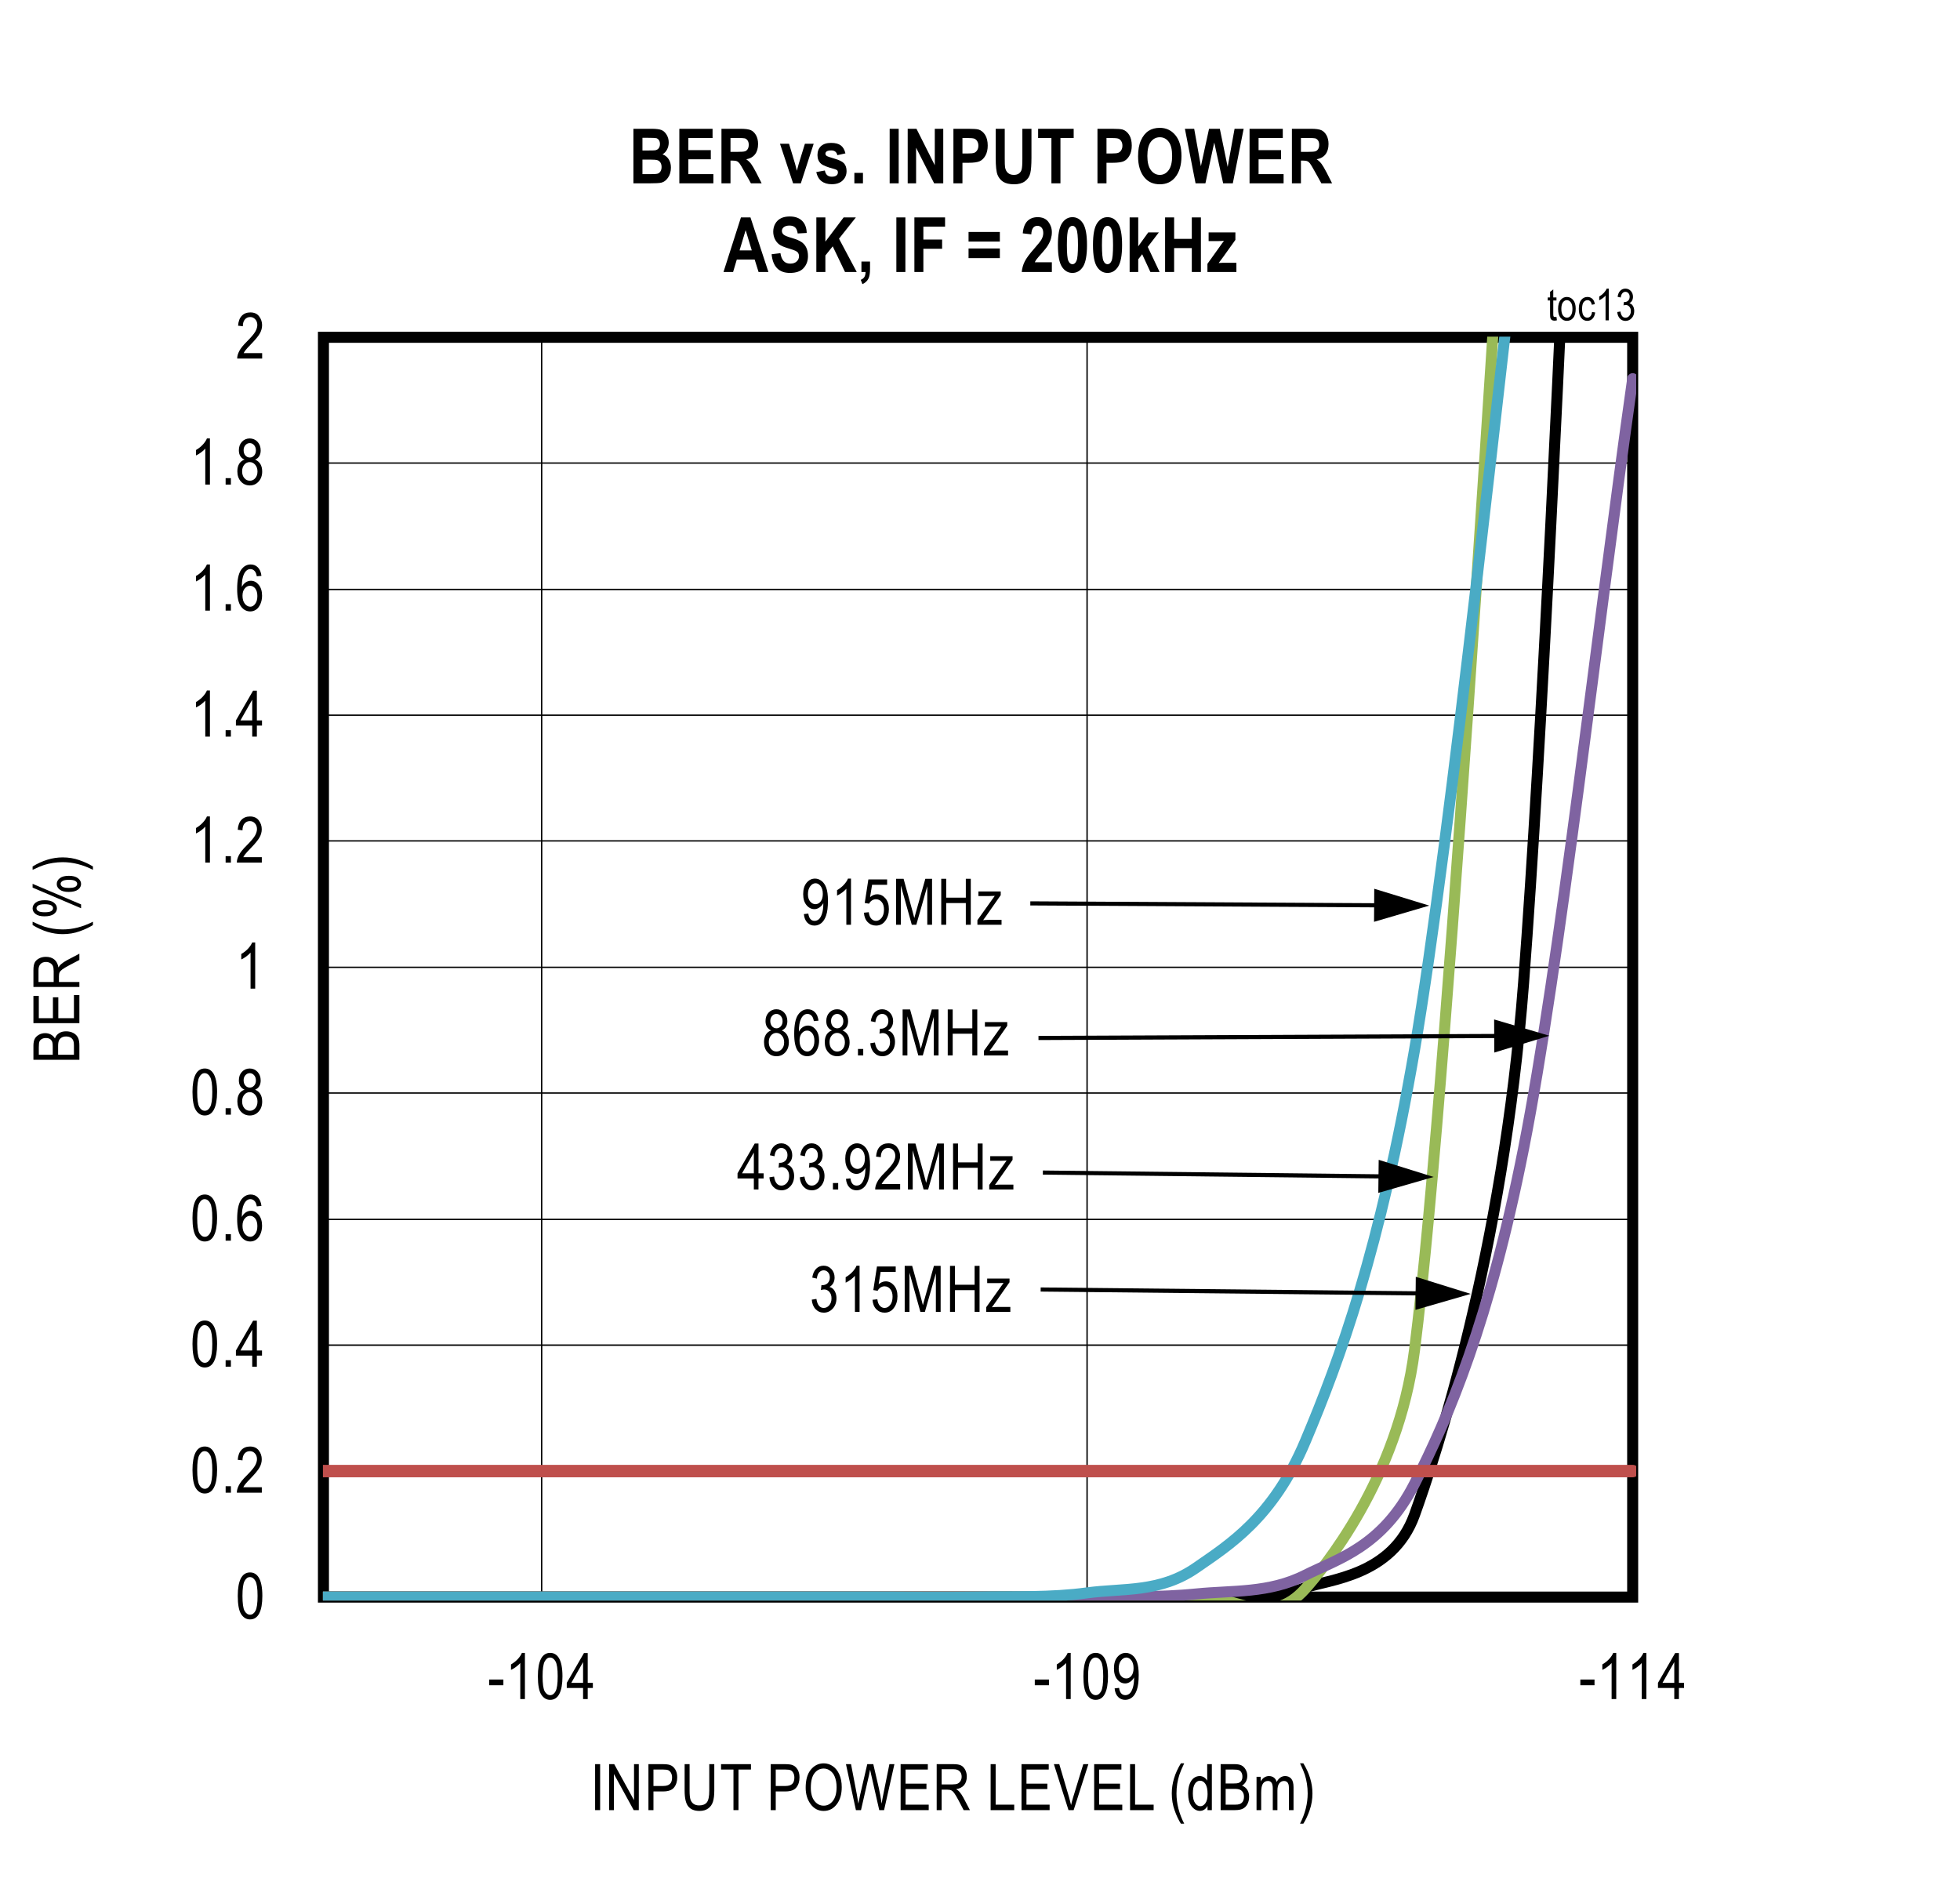 <?xml version="1.0" encoding="UTF-8"?>
<svg height="467.879pt" id="svg779" inkscape:version="0.92.4 (5da689c313, 2019-01-14)" sodipodi:docname="chart13.svg" version="1.2" viewBox="0 0 488.359 467.879" width="488.359pt" xmlns="http://www.w3.org/2000/svg" xmlns:cc="http://creativecommons.org/ns#" xmlns:dc="http://purl.org/dc/elements/1.1/" xmlns:inkscape="http://www.inkscape.org/namespaces/inkscape" xmlns:rdf="http://www.w3.org/1999/02/22-rdf-syntax-ns#" xmlns:sodipodi="http://sodipodi.sourceforge.net/DTD/sodipodi-0.dtd" xmlns:svg="http://www.w3.org/2000/svg" xmlns:xlink="http://www.w3.org/1999/xlink">
  <rect x="0" y="0" width="488.359" height="467.879" fill="#333333" stroke="none"/>
  <sodipodi:namedview bordercolor="#666666" borderopacity="1" gridtolerance="10" guidetolerance="10" id="namedview781" inkscape:current-layer="svg779" inkscape:cx="325.54687" inkscape:cy="311.96354" inkscape:pageopacity="0" inkscape:pageshadow="2" inkscape:window-height="480" inkscape:window-maximized="0" inkscape:window-width="640" inkscape:window-x="0" inkscape:window-y="0" inkscape:zoom="0.28921569" objecttolerance="10" pagecolor="#ffffff" showgrid="false"/>
  <defs id="defs256">
    <g id="g239">
      <symbol id="glyph0-0" overflow="visible" style="overflow:visible">
        <path d="M 0.344,0 V -10 H 3.391 V 0 Z m 0.375,-0.422 h 2.312 v -9.25 h -2.312 z m 0,0" id="path2" inkscape:connector-curvature="0" style="stroke:none"/>
      </symbol>
      <symbol id="glyph0-1" overflow="visible" style="overflow:visible">
        <path d="m 0.531,-5.656 c 0,-1.914 0.254,-3.367 0.766,-4.359 C 1.816,-11.004 2.582,-11.5 3.594,-11.5 c 0.895,0 1.602,0.402 2.125,1.203 0.621,0.969 0.938,2.52 0.938,4.641 0,1.918 -0.262,3.379 -0.781,4.375 -0.512,0.992 -1.277,1.484 -2.297,1.484 -0.898,0 -1.633,-0.438 -2.203,-1.312 C 0.812,-1.992 0.531,-3.508 0.531,-5.656 Z m 1.172,0 c 0,1.867 0.176,3.117 0.531,3.75 0.363,0.625 0.82,0.938 1.375,0.938 0.527,0 0.973,-0.316 1.328,-0.953 0.352,-0.645 0.531,-1.891 0.531,-3.734 0,-1.863 -0.184,-3.109 -0.547,-3.734 -0.355,-0.633 -0.816,-0.953 -1.375,-0.953 -0.523,0 -0.961,0.324 -1.312,0.969 -0.355,0.637 -0.531,1.879 -0.531,3.719 z m 0,0" id="path5" inkscape:connector-curvature="0" style="stroke:none"/>
      </symbol>
      <symbol id="glyph0-2" overflow="visible" style="overflow:visible">
        <path d="m 1.219,0 v -1.609 h 1.312 V 0 Z m 0,0" id="path8" inkscape:connector-curvature="0" style="stroke:none"/>
      </symbol>
      <symbol id="glyph0-3" overflow="visible" style="overflow:visible">
        <path d="M 4.219,0 V -2.75 H 0.156 V -4.031 L 4.438,-11.453 H 5.375 V -4.031 H 6.656 V -2.75 H 5.375 V 0 Z m 0,-4.031 v -5.172 l -2.938,5.172 z m 0,0" id="path11" inkscape:connector-curvature="0" style="stroke:none"/>
      </symbol>
      <symbol id="glyph0-4" overflow="visible" style="overflow:visible">
        <path d="m 6.516,-8.656 -1.156,0.109 c -0.105,-0.582 -0.27,-1 -0.484,-1.25 -0.305,-0.363 -0.676,-0.547 -1.109,-0.547 -0.668,0 -1.207,0.418 -1.609,1.25 C 1.801,-8.375 1.625,-7.309 1.625,-5.906 1.883,-6.402 2.211,-6.785 2.609,-7.047 3.012,-7.305 3.441,-7.438 3.891,-7.438 c 0.746,0 1.398,0.34 1.953,1.016 0.551,0.68 0.828,1.582 0.828,2.703 0,0.773 -0.145,1.473 -0.422,2.094 C 5.977,-1.008 5.621,-0.551 5.188,-0.25 4.75,0.051 4.262,0.203 3.734,0.203 c -0.949,0 -1.73,-0.426 -2.344,-1.281 -0.617,-0.863 -0.922,-2.289 -0.922,-4.281 0,-2.215 0.312,-3.797 0.938,-4.734 0.633,-0.934 1.445,-1.406 2.438,-1.406 0.707,0 1.301,0.246 1.781,0.734 0.488,0.48 0.785,1.184 0.891,2.109 z m -4.719,4.938 c 0,0.836 0.191,1.504 0.578,2 0.395,0.5 0.852,0.75 1.375,0.75 0.445,0 0.848,-0.234 1.203,-0.703 C 5.316,-2.148 5.5,-2.801 5.5,-3.625 5.5,-4.434 5.32,-5.066 4.969,-5.516 4.613,-5.961 4.18,-6.188 3.672,-6.188 c -0.5,0 -0.941,0.227 -1.312,0.672 -0.375,0.438 -0.562,1.039 -0.562,1.797 z m 0,0" id="path14" inkscape:connector-curvature="0" style="stroke:none"/>
      </symbol>
      <symbol id="glyph0-5" overflow="visible" style="overflow:visible">
        <path d="M 2.297,-6.219 C 1.836,-6.426 1.488,-6.723 1.25,-7.109 1.008,-7.492 0.891,-7.977 0.891,-8.562 c 0,-0.863 0.254,-1.566 0.766,-2.109 C 2.176,-11.223 2.82,-11.5 3.594,-11.5 c 0.777,0 1.43,0.285 1.953,0.844 0.52,0.555 0.781,1.27 0.781,2.141 0,0.555 -0.117,1.023 -0.344,1.406 -0.23,0.387 -0.582,0.684 -1.047,0.891 0.57,0.23 1.008,0.598 1.312,1.094 0.301,0.5 0.453,1.121 0.453,1.859 0,1.023 -0.301,1.855 -0.891,2.5 -0.586,0.648 -1.316,0.969 -2.188,0.969 -0.887,0 -1.629,-0.32 -2.219,-0.969 C 0.812,-1.41 0.516,-2.258 0.516,-3.312 c 0,-0.758 0.156,-1.391 0.469,-1.891 0.32,-0.496 0.758,-0.836 1.312,-1.016 z m -0.219,-2.375 c 0,0.562 0.145,1.012 0.438,1.344 0.301,0.336 0.672,0.5 1.109,0.5 0.414,0 0.77,-0.16 1.062,-0.484 0.301,-0.332 0.453,-0.758 0.453,-1.281 0,-0.539 -0.152,-0.977 -0.453,-1.312 -0.305,-0.34 -0.664,-0.516 -1.078,-0.516 -0.418,0 -0.777,0.168 -1.078,0.5 -0.305,0.336 -0.453,0.754 -0.453,1.25 z m -0.375,5.281 c 0,0.711 0.188,1.277 0.562,1.703 0.371,0.43 0.828,0.641 1.359,0.641 0.527,0 0.977,-0.207 1.344,-0.625 0.371,-0.414 0.562,-0.973 0.562,-1.672 0,-0.695 -0.195,-1.258 -0.578,-1.688 -0.375,-0.434 -0.832,-0.656 -1.359,-0.656 -0.531,0 -0.98,0.215 -1.344,0.641 -0.367,0.43 -0.547,0.98 -0.547,1.656 z m 0,0" id="path17" inkscape:connector-curvature="0" style="stroke:none"/>
      </symbol>
      <symbol id="glyph0-6" overflow="visible" style="overflow:visible">
        <path d="M 4.875,0 H 3.719 V -8.969 C 3.445,-8.656 3.086,-8.332 2.641,-8 2.191,-7.676 1.777,-7.43 1.406,-7.266 V -8.625 C 2.039,-8.988 2.602,-9.43 3.094,-9.953 3.582,-10.48 3.926,-11 4.125,-11.5 h 0.75 z m 0,0" id="path20" inkscape:connector-curvature="0" style="stroke:none"/>
      </symbol>
      <symbol id="glyph0-7" overflow="visible" style="overflow:visible">
        <path d="M 6.609,-1.359 V 0 h -6.219 c -0.012,-0.551 0.156,-1.164 0.5,-1.844 0.34,-0.676 0.977,-1.473 1.906,-2.391 1.07,-1.07 1.773,-1.898 2.109,-2.484 0.332,-0.59 0.5,-1.141 0.5,-1.641 0,-0.582 -0.176,-1.055 -0.516,-1.422 -0.336,-0.371 -0.754,-0.562 -1.25,-0.562 -0.543,0 -0.988,0.199 -1.328,0.594 -0.344,0.398 -0.516,0.965 -0.516,1.703 L 0.609,-8.188 c 0.082,-1.102 0.395,-1.93 0.938,-2.484 0.539,-0.551 1.25,-0.828 2.125,-0.828 0.957,0 1.68,0.324 2.172,0.969 0.496,0.648 0.75,1.383 0.75,2.203 0,0.73 -0.195,1.43 -0.578,2.094 C 5.629,-5.566 4.895,-4.676 3.812,-3.562 3.125,-2.852 2.68,-2.367 2.484,-2.109 2.285,-1.859 2.121,-1.605 2,-1.359 Z m 0,0" id="path23" inkscape:connector-curvature="0" style="stroke:none"/>
      </symbol>
      <symbol id="glyph0-8" overflow="visible" style="overflow:visible">
        <path d="M 1.25,0 V -11.453 H 2.5 V 0 Z m 0,0" id="path26" inkscape:connector-curvature="0" style="stroke:none"/>
      </symbol>
      <symbol id="glyph0-9" overflow="visible" style="overflow:visible">
        <path d="M 0.984,0 V -11.453 H 2.25 l 4.938,8.984 v -8.984 H 8.375 V 0 H 7.109 l -4.938,-9 v 9 z m 0,0" id="path29" inkscape:connector-curvature="0" style="stroke:none"/>
      </symbol>
      <symbol id="glyph0-10" overflow="visible" style="overflow:visible">
        <path d="M 1.016,0 V -11.453 H 4.562 c 0.832,0 1.445,0.074 1.844,0.219 0.539,0.199 0.973,0.57 1.297,1.109 0.32,0.531 0.484,1.191 0.484,1.969 0,1.031 -0.27,1.879 -0.797,2.531 -0.523,0.648 -1.43,0.969 -2.719,0.969 H 2.266 V 0 Z m 1.25,-6.016 H 4.688 c 0.77,0 1.332,-0.172 1.688,-0.516 0.352,-0.34 0.531,-0.863 0.531,-1.562 0,-0.457 -0.09,-0.848 -0.266,-1.172 C 6.461,-9.586 6.246,-9.805 6,-9.922 c -0.242,-0.121 -0.684,-0.188 -1.328,-0.188 h -2.406 z m 0,0" id="path32" inkscape:connector-curvature="0" style="stroke:none"/>
      </symbol>
      <symbol id="glyph0-11" overflow="visible" style="overflow:visible">
        <path d="m 7.156,-11.453 h 1.25 v 6.609 c 0,1.117 -0.113,2.027 -0.328,2.734 -0.219,0.711 -0.617,1.273 -1.188,1.688 -0.562,0.418 -1.289,0.625 -2.172,0.625 -1.242,0 -2.168,-0.367 -2.781,-1.109 -0.617,-0.746 -0.922,-2.062 -0.922,-3.938 v -6.609 H 2.25 v 6.609 c 0,1.031 0.078,1.785 0.234,2.25 0.164,0.461 0.43,0.816 0.797,1.062 0.371,0.242 0.82,0.359 1.344,0.359 0.883,0 1.523,-0.25 1.922,-0.75 C 6.949,-2.418 7.156,-3.395 7.156,-4.844 Z m 0,0" id="path35" inkscape:connector-curvature="0" style="stroke:none"/>
      </symbol>
      <symbol id="glyph0-12" overflow="visible" style="overflow:visible">
        <path d="m 3.422,0 v -10.109 h -3.094 v -1.344 H 7.781 v 1.344 H 4.672 V 0 Z m 0,0" id="path38" inkscape:connector-curvature="0" style="stroke:none"/>
      </symbol>
      <symbol id="glyph0-13" overflow="visible" style="overflow:visible">
        <path d="" id="path41" inkscape:connector-curvature="0" style="stroke:none"/>
      </symbol>
      <symbol id="glyph0-14" overflow="visible" style="overflow:visible">
        <path d="m 0.672,-5.578 c 0,-1.957 0.426,-3.457 1.281,-4.5 0.863,-1.051 1.938,-1.578 3.219,-1.578 0.82,0 1.57,0.238 2.25,0.703 0.684,0.469 1.227,1.152 1.625,2.047 0.402,0.887 0.609,1.949 0.609,3.188 0,1.699 -0.387,3.082 -1.156,4.141 -0.855,1.188 -1.973,1.781 -3.344,1.781 C 3.77,0.203 2.652,-0.406 1.812,-1.625 1.051,-2.715 0.672,-4.035 0.672,-5.578 Z m 1.281,0.016 c 0,1.418 0.305,2.52 0.922,3.297 0.621,0.773 1.383,1.156 2.281,1.156 0.902,0 1.664,-0.391 2.281,-1.172 C 8.059,-3.07 8.375,-4.227 8.375,-5.75 8.375,-6.738 8.211,-7.617 7.891,-8.391 7.648,-8.98 7.277,-9.457 6.781,-9.812 c -0.492,-0.363 -1.027,-0.547 -1.609,-0.547 -0.938,0 -1.711,0.395 -2.312,1.172 -0.605,0.781 -0.906,1.992 -0.906,3.625 z m 0,0" id="path44" inkscape:connector-curvature="0" style="stroke:none"/>
      </symbol>
      <symbol id="glyph0-15" overflow="visible" style="overflow:visible">
        <path d="M 2.672,0 0.188,-11.453 h 1.266 l 1.438,7.5 c 0.145,0.773 0.273,1.555 0.391,2.344 L 3.703,-3.719 5.5,-11.453 H 7 L 8.344,-5.656 C 8.664,-4.25 8.91,-2.898 9.078,-1.609 9.191,-2.348 9.344,-3.176 9.531,-4.094 l 1.484,-7.359 h 1.25 L 9.688,0 H 8.484 L 6.5,-8.734 6.203,-10.078 c -0.086,0.5 -0.176,0.949 -0.266,1.344 L 3.938,0 Z m 0,0" id="path47" inkscape:connector-curvature="0" style="stroke:none"/>
      </symbol>
      <symbol id="glyph0-16" overflow="visible" style="overflow:visible">
        <path d="m 1.047,0 v -11.453 h 6.781 v 1.344 H 2.281 V -6.594 H 7.484 V -5.25 H 2.281 v 3.891 H 8.047 V 0 Z m 0,0" id="path50" inkscape:connector-curvature="0" style="stroke:none"/>
      </symbol>
      <symbol id="glyph0-17" overflow="visible" style="overflow:visible">
        <path d="m 1.016,0 v -11.453 h 4.156 c 0.871,0 1.516,0.113 1.922,0.328 0.414,0.211 0.754,0.566 1.016,1.062 0.27,0.492 0.406,1.066 0.406,1.719 0,0.867 -0.227,1.57 -0.672,2.109 -0.449,0.531 -1.105,0.871 -1.969,1.016 0.352,0.211 0.617,0.426 0.797,0.641 C 7.043,-4.141 7.375,-3.652 7.656,-3.125 L 9.297,0 h -1.562 l -1.25,-2.391 C 5.992,-3.316 5.621,-3.941 5.375,-4.266 5.133,-4.586 4.895,-4.805 4.656,-4.922 4.426,-5.035 4.102,-5.094 3.688,-5.094 H 2.25 V 0 Z M 2.25,-6.406 h 2.672 c 0.582,0 1.023,-0.066 1.328,-0.203 0.301,-0.145 0.539,-0.367 0.719,-0.672 0.176,-0.301 0.266,-0.648 0.266,-1.047 0,-0.582 -0.176,-1.035 -0.516,-1.359 -0.336,-0.332 -0.836,-0.5 -1.5,-0.5 H 2.25 Z m 0,0" id="path53" inkscape:connector-curvature="0" style="stroke:none"/>
      </symbol>
      <symbol id="glyph0-18" overflow="visible" style="overflow:visible">
        <path d="m 0.938,0 v -11.453 h 1.25 v 10.094 h 4.625 V 0 Z m 0,0" id="path56" inkscape:connector-curvature="0" style="stroke:none"/>
      </symbol>
      <symbol id="glyph0-19" overflow="visible" style="overflow:visible">
        <path d="M 3.703,0 0.062,-11.453 h 1.344 l 2.453,8.312 c 0.184,0.648 0.348,1.273 0.484,1.875 0.145,-0.621 0.312,-1.25 0.5,-1.875 l 2.547,-8.312 H 8.656 L 4.984,0 Z m 0,0" id="path59" inkscape:connector-curvature="0" style="stroke:none"/>
      </symbol>
      <symbol id="glyph0-20" overflow="visible" style="overflow:visible">
        <path d="M 3.062,3.375 C 2.488,2.477 1.965,1.367 1.5,0.047 1.031,-1.262 0.797,-2.664 0.797,-4.156 c 0,-2.527 0.754,-5.031 2.266,-7.5 h 0.828 c -0.586,1.23 -0.988,2.184 -1.203,2.859 -0.219,0.668 -0.398,1.41 -0.531,2.219 -0.125,0.805 -0.188,1.617 -0.188,2.438 0,2.5 0.641,5.004 1.922,7.516 z m 0,0" id="path62" inkscape:connector-curvature="0" style="stroke:none"/>
      </symbol>
      <symbol id="glyph0-21" overflow="visible" style="overflow:visible">
        <path d="M 5.266,0 V -1.047 C 5.055,-0.648 4.785,-0.34 4.453,-0.125 4.129,0.082 3.773,0.188 3.391,0.188 2.586,0.188 1.895,-0.191 1.312,-0.953 0.727,-1.711 0.438,-2.781 0.438,-4.156 c 0,-0.934 0.129,-1.734 0.391,-2.391 C 1.086,-7.199 1.43,-7.688 1.859,-8 2.293,-8.32 2.781,-8.484 3.312,-8.484 c 0.383,0 0.738,0.102 1.062,0.297 0.32,0.199 0.594,0.48 0.812,0.844 v -4.109 H 6.344 V 0 Z m -3.656,-4.141 c 0,1.074 0.188,1.871 0.562,2.391 0.371,0.523 0.805,0.781 1.297,0.781 0.488,0 0.91,-0.25 1.266,-0.75 C 5.098,-2.215 5.281,-2.973 5.281,-3.984 5.281,-5.148 5.098,-6 4.734,-6.531 4.379,-7.059 3.93,-7.328 3.391,-7.328 c -0.492,0 -0.914,0.258 -1.266,0.766 -0.344,0.512 -0.516,1.32 -0.516,2.422 z m 0,0" id="path65" inkscape:connector-curvature="0" style="stroke:none"/>
      </symbol>
      <symbol id="glyph0-22" overflow="visible" style="overflow:visible">
        <path d="M 0.969,0 V -11.453 H 4.5 c 0.707,0 1.27,0.113 1.688,0.328 0.414,0.219 0.754,0.566 1.016,1.031 0.27,0.469 0.406,0.992 0.406,1.562 0,0.523 -0.117,0.996 -0.344,1.422 -0.23,0.418 -0.555,0.758 -0.969,1.016 0.551,0.199 0.984,0.539 1.297,1.016 0.309,0.469 0.469,1.055 0.469,1.75 0,0.699 -0.145,1.309 -0.422,1.828 C 7.359,-0.977 6.977,-0.598 6.5,-0.359 6.031,-0.117 5.379,0 4.547,0 Z m 1.25,-6.641 H 4.25 c 0.527,0 0.906,-0.035 1.125,-0.109 0.32,-0.113 0.57,-0.297 0.75,-0.547 0.176,-0.258 0.266,-0.613 0.266,-1.062 0,-0.402 -0.086,-0.742 -0.25,-1.016 -0.156,-0.277 -0.367,-0.473 -0.625,-0.578 -0.262,-0.102 -0.738,-0.156 -1.422,-0.156 h -1.875 z m 0,5.281 h 2.328 c 0.52,0 0.898,-0.047 1.141,-0.141 0.352,-0.133 0.625,-0.352 0.812,-0.656 0.184,-0.309 0.281,-0.703 0.281,-1.172 0,-0.434 -0.09,-0.801 -0.266,-1.094 -0.18,-0.301 -0.418,-0.52 -0.719,-0.656 -0.305,-0.145 -0.773,-0.219 -1.406,-0.219 H 2.219 Z m 0,0" id="path68" inkscape:connector-curvature="0" style="stroke:none"/>
      </symbol>
      <symbol id="glyph0-23" overflow="visible" style="overflow:visible">
        <path d="m 0.859,0 v -8.297 h 1.031 v 1.156 c 0.227,-0.426 0.52,-0.754 0.875,-0.984 0.363,-0.238 0.758,-0.359 1.188,-0.359 0.477,0 0.883,0.129 1.219,0.375 0.332,0.242 0.566,0.602 0.703,1.078 0.27,-0.488 0.582,-0.852 0.938,-1.094 0.352,-0.238 0.742,-0.359 1.172,-0.359 0.645,0 1.156,0.227 1.531,0.672 0.371,0.438 0.562,1.145 0.562,2.109 V 0 H 8.938 v -5.234 c 0,-0.59 -0.051,-1.008 -0.141,-1.25 C 8.711,-6.73 8.57,-6.926 8.375,-7.062 8.188,-7.195 7.973,-7.266 7.734,-7.266 c -0.492,0 -0.895,0.199 -1.203,0.594 -0.312,0.387 -0.469,1.004 -0.469,1.844 V 0 H 4.906 V -5.391 C 4.906,-6.074 4.793,-6.562 4.578,-6.844 4.367,-7.121 4.082,-7.266 3.719,-7.266 c -0.531,0 -0.949,0.215 -1.25,0.641 -0.305,0.418 -0.453,1.191 -0.453,2.312 V 0 Z m 0,0" id="path71" inkscape:connector-curvature="0" style="stroke:none"/>
      </symbol>
      <symbol id="glyph0-24" overflow="visible" style="overflow:visible">
        <path d="M 1.312,3.375 H 0.484 c 1.27,-2.512 1.906,-5.016 1.906,-7.516 0,-0.82 -0.066,-1.633 -0.188,-2.438 C 2.078,-7.387 1.902,-8.129 1.688,-8.797 1.469,-9.473 1.066,-10.426 0.484,-11.656 H 1.312 c 1.508,2.469 2.266,4.973 2.266,7.5 0,1.449 -0.23,2.832 -0.688,4.141 C 2.441,1.293 1.914,2.426 1.312,3.375 Z m 0,0" id="path74" inkscape:connector-curvature="0" style="stroke:none"/>
      </symbol>
      <symbol id="glyph0-25" overflow="visible" style="overflow:visible">
        <path d="m 0.531,-3.031 1.156,-0.188 c 0.238,1.5 0.848,2.25 1.828,2.25 0.52,0 0.973,-0.219 1.359,-0.656 0.383,-0.445 0.578,-1.023 0.578,-1.734 0,-0.664 -0.18,-1.203 -0.531,-1.609 C 4.566,-5.371 4.133,-5.578 3.625,-5.578 c -0.219,0 -0.492,0.055 -0.812,0.156 l 0.125,-1.234 0.188,0.016 c 0.559,0 1.02,-0.172 1.375,-0.516 0.352,-0.352 0.531,-0.82 0.531,-1.406 0,-0.539 -0.152,-0.973 -0.453,-1.297 C 4.285,-10.18 3.926,-10.344 3.5,-10.344 c -0.438,0 -0.816,0.176 -1.125,0.516 -0.305,0.336 -0.496,0.852 -0.578,1.547 l -1.141,-0.25 C 0.801,-9.508 1.129,-10.25 1.641,-10.75 c 0.508,-0.496 1.125,-0.75 1.844,-0.75 0.758,0 1.406,0.285 1.938,0.844 0.527,0.562 0.797,1.273 0.797,2.125 0,0.523 -0.117,0.988 -0.344,1.391 -0.219,0.398 -0.535,0.711 -0.938,0.938 0.371,0.105 0.68,0.277 0.922,0.516 0.246,0.242 0.445,0.566 0.594,0.969 0.152,0.398 0.234,0.84 0.234,1.328 0,1.055 -0.316,1.918 -0.938,2.594 -0.617,0.668 -1.355,1 -2.219,1 -0.805,0 -1.488,-0.289 -2.047,-0.875 C 0.93,-1.254 0.613,-2.039 0.531,-3.031 Z m 0,0" id="path77" inkscape:connector-curvature="0" style="stroke:none"/>
      </symbol>
      <symbol id="glyph0-26" overflow="visible" style="overflow:visible">
        <path d="m 0.531,-3 1.203,-0.125 c 0.09,0.73 0.305,1.273 0.641,1.625 0.332,0.355 0.719,0.531 1.156,0.531 0.539,0 1.008,-0.25 1.406,-0.75 0.395,-0.496 0.594,-1.188 0.594,-2.062 0,-0.809 -0.195,-1.441 -0.578,-1.891 -0.375,-0.457 -0.855,-0.688 -1.438,-0.688 -0.344,0 -0.676,0.102 -0.984,0.297 C 2.227,-5.863 1.988,-5.59 1.812,-5.25 l -1.078,-0.172 0.906,-5.875 H 6.312 v 1.344 h -3.75 l -0.5,3.078 c 0.551,-0.477 1.141,-0.719 1.766,-0.719 0.789,0 1.473,0.336 2.047,1 0.582,0.668 0.875,1.57 0.875,2.703 0,1.125 -0.293,2.09 -0.875,2.891 -0.574,0.805 -1.352,1.203 -2.328,1.203 -0.812,0 -1.504,-0.281 -2.062,-0.844 C 0.922,-1.211 0.602,-2 0.531,-3 Z m 0,0" id="path80" inkscape:connector-curvature="0" style="stroke:none"/>
      </symbol>
      <symbol id="glyph0-27" overflow="visible" style="overflow:visible">
        <path d="M 0.984,0 V -11.453 H 2.844 l 2.234,8.109 0.438,1.688 c 0.113,-0.414 0.281,-1.023 0.5,-1.828 l 2.25,-7.969 H 9.938 V 0 H 8.75 V -9.594 L 6.016,0 h -1.125 L 2.172,-9.75 V 0 Z m 0,0" id="path83" inkscape:connector-curvature="0" style="stroke:none"/>
      </symbol>
      <symbol id="glyph0-28" overflow="visible" style="overflow:visible">
        <path d="M 1.016,0 V -11.453 H 2.25 V -6.75 h 4.891 v -4.703 H 8.375 V 0 H 7.141 V -5.406 H 2.25 V 0 Z m 0,0" id="path86" inkscape:connector-curvature="0" style="stroke:none"/>
      </symbol>
      <symbol id="glyph0-29" overflow="visible" style="overflow:visible">
        <path d="m 0.266,0 v -1.141 l 4.328,-6.062 C 4.102,-7.172 3.668,-7.156 3.297,-7.156 h -2.781 v -1.141 h 5.562 V -7.375 l -3.688,5.266 -0.703,0.969 C 2.195,-1.191 2.68,-1.219 3.141,-1.219 H 6.281 V 0 Z m 0,0" id="path89" inkscape:connector-curvature="0" style="stroke:none"/>
      </symbol>
      <symbol id="glyph0-30" overflow="visible" style="overflow:visible">
        <path d="m 0.703,-2.656 1.109,-0.125 c 0.176,1.211 0.695,1.812 1.562,1.812 0.383,0 0.734,-0.129 1.047,-0.391 C 4.73,-1.617 5,-2.082 5.219,-2.75 5.434,-3.426 5.547,-4.211 5.547,-5.109 v -0.281 c -0.242,0.461 -0.566,0.824 -0.969,1.094 -0.406,0.273 -0.82,0.406 -1.234,0.406 -0.773,0 -1.434,-0.332 -1.984,-1 -0.555,-0.664 -0.828,-1.582 -0.828,-2.75 0,-1.195 0.285,-2.141 0.859,-2.828 0.57,-0.684 1.27,-1.031 2.094,-1.031 0.582,0 1.125,0.195 1.625,0.578 0.508,0.387 0.898,0.957 1.172,1.703 0.277,0.75 0.422,1.832 0.422,3.234 0,1.574 -0.152,2.801 -0.453,3.672 C 5.957,-1.445 5.555,-0.809 5.047,-0.406 4.547,0 3.977,0.203 3.344,0.203 2.633,0.203 2.039,-0.039 1.562,-0.531 1.082,-1.02 0.793,-1.727 0.703,-2.656 Z m 4.719,-5.047 c 0,-0.82 -0.184,-1.469 -0.547,-1.938 -0.367,-0.465 -0.785,-0.703 -1.25,-0.703 -0.5,0 -0.945,0.254 -1.328,0.75 -0.387,0.5 -0.578,1.168 -0.578,2 0,0.75 0.18,1.352 0.547,1.797 0.371,0.449 0.816,0.672 1.328,0.672 0.508,0 0.941,-0.223 1.297,-0.672 0.352,-0.445 0.531,-1.082 0.531,-1.906 z m 0,0" id="path92" inkscape:connector-curvature="0" style="stroke:none"/>
      </symbol>
      <symbol id="glyph1-0" overflow="visible" style="overflow:visible">
        <path d="M 0.344,0 V -10 H 3.391 V 0 Z m 0.375,-0.422 h 2.312 v -9.25 h -2.312 z m 0,0" id="path95" inkscape:connector-curvature="0" style="stroke:none"/>
      </symbol>
      <symbol id="glyph1-1" overflow="visible" style="overflow:visible">
        <path d="m 0.531,-5.656 c 0,-1.914 0.254,-3.367 0.766,-4.359 C 1.816,-11.004 2.582,-11.5 3.594,-11.5 c 0.895,0 1.602,0.402 2.125,1.203 0.621,0.969 0.938,2.52 0.938,4.641 0,1.918 -0.262,3.379 -0.781,4.375 -0.512,0.992 -1.277,1.484 -2.297,1.484 -0.898,0 -1.633,-0.438 -2.203,-1.312 C 0.812,-1.992 0.531,-3.508 0.531,-5.656 Z m 1.172,0 c 0,1.867 0.176,3.117 0.531,3.75 0.363,0.625 0.82,0.938 1.375,0.938 0.527,0 0.973,-0.316 1.328,-0.953 0.352,-0.645 0.531,-1.891 0.531,-3.734 0,-1.863 -0.184,-3.109 -0.547,-3.734 -0.355,-0.633 -0.816,-0.953 -1.375,-0.953 -0.523,0 -0.961,0.324 -1.312,0.969 -0.355,0.637 -0.531,1.879 -0.531,3.719 z m 0,0" id="path98" inkscape:connector-curvature="0" style="stroke:none"/>
      </symbol>
      <symbol id="glyph1-2" overflow="visible" style="overflow:visible">
        <path d="m 1.219,0 v -1.609 h 1.312 V 0 Z m 0,0" id="path101" inkscape:connector-curvature="0" style="stroke:none"/>
      </symbol>
      <symbol id="glyph1-3" overflow="visible" style="overflow:visible">
        <path d="M 6.609,-1.359 V 0 h -6.219 c -0.012,-0.551 0.156,-1.164 0.5,-1.844 0.34,-0.676 0.977,-1.473 1.906,-2.391 1.07,-1.07 1.773,-1.898 2.109,-2.484 0.332,-0.59 0.5,-1.141 0.5,-1.641 0,-0.582 -0.176,-1.055 -0.516,-1.422 -0.336,-0.371 -0.754,-0.562 -1.25,-0.562 -0.543,0 -0.988,0.199 -1.328,0.594 -0.344,0.398 -0.516,0.965 -0.516,1.703 L 0.609,-8.188 c 0.082,-1.102 0.395,-1.93 0.938,-2.484 0.539,-0.551 1.25,-0.828 2.125,-0.828 0.957,0 1.68,0.324 2.172,0.969 0.496,0.648 0.75,1.383 0.75,2.203 0,0.73 -0.195,1.43 -0.578,2.094 C 5.629,-5.566 4.895,-4.676 3.812,-3.562 3.125,-2.852 2.68,-2.367 2.484,-2.109 2.285,-1.859 2.121,-1.605 2,-1.359 Z m 0,0" id="path104" inkscape:connector-curvature="0" style="stroke:none"/>
      </symbol>
      <symbol id="glyph1-4" overflow="visible" style="overflow:visible">
        <path d="m 0.422,-3.438 v -1.422 h 3.531 V -3.438 Z m 0,0" id="path107" inkscape:connector-curvature="0" style="stroke:none"/>
      </symbol>
      <symbol id="glyph1-5" overflow="visible" style="overflow:visible">
        <path d="M 4.875,0 H 3.719 V -8.969 C 3.445,-8.656 3.086,-8.332 2.641,-8 2.191,-7.676 1.777,-7.43 1.406,-7.266 V -8.625 C 2.039,-8.988 2.602,-9.43 3.094,-9.953 3.582,-10.48 3.926,-11 4.125,-11.5 h 0.75 z m 0,0" id="path110" inkscape:connector-curvature="0" style="stroke:none"/>
      </symbol>
      <symbol id="glyph1-6" overflow="visible" style="overflow:visible">
        <path d="M 4.219,0 V -2.75 H 0.156 V -4.031 L 4.438,-11.453 H 5.375 V -4.031 H 6.656 V -2.75 H 5.375 V 0 Z m 0,-4.031 v -5.172 l -2.938,5.172 z m 0,0" id="path113" inkscape:connector-curvature="0" style="stroke:none"/>
      </symbol>
      <symbol id="glyph1-7" overflow="visible" style="overflow:visible">
        <path d="m 0.703,-2.656 1.109,-0.125 c 0.176,1.211 0.695,1.812 1.562,1.812 0.383,0 0.734,-0.129 1.047,-0.391 C 4.73,-1.617 5,-2.082 5.219,-2.75 5.434,-3.426 5.547,-4.211 5.547,-5.109 v -0.281 c -0.242,0.461 -0.566,0.824 -0.969,1.094 -0.406,0.273 -0.82,0.406 -1.234,0.406 -0.773,0 -1.434,-0.332 -1.984,-1 -0.555,-0.664 -0.828,-1.582 -0.828,-2.75 0,-1.195 0.285,-2.141 0.859,-2.828 0.57,-0.684 1.27,-1.031 2.094,-1.031 0.582,0 1.125,0.195 1.625,0.578 0.508,0.387 0.898,0.957 1.172,1.703 0.277,0.75 0.422,1.832 0.422,3.234 0,1.574 -0.152,2.801 -0.453,3.672 C 5.957,-1.445 5.555,-0.809 5.047,-0.406 4.547,0 3.977,0.203 3.344,0.203 2.633,0.203 2.039,-0.039 1.562,-0.531 1.082,-1.02 0.793,-1.727 0.703,-2.656 Z m 4.719,-5.047 c 0,-0.82 -0.184,-1.469 -0.547,-1.938 -0.367,-0.465 -0.785,-0.703 -1.25,-0.703 -0.5,0 -0.945,0.254 -1.328,0.75 -0.387,0.5 -0.578,1.168 -0.578,2 0,0.75 0.18,1.352 0.547,1.797 0.371,0.449 0.816,0.672 1.328,0.672 0.508,0 0.941,-0.223 1.297,-0.672 0.352,-0.445 0.531,-1.082 0.531,-1.906 z m 0,0" id="path116" inkscape:connector-curvature="0" style="stroke:none"/>
      </symbol>
      <symbol id="glyph2-0" overflow="visible" style="overflow:visible">
        <path d="M 0,-0.344 H -10 V -3.391 H 0 Z m -0.422,-0.375 v -2.312 h -9.25 v 2.312 z m 0,0" id="path119" inkscape:connector-curvature="0" style="stroke:none"/>
      </symbol>
      <symbol id="glyph2-1" overflow="visible" style="overflow:visible">
        <path d="M 0,-0.969 H -11.453 V -4.5 c 0,-0.707 0.113,-1.27 0.328,-1.688 0.219,-0.414 0.566,-0.754 1.031,-1.016 0.469,-0.27 0.992,-0.406 1.562,-0.406 0.523,0 0.996,0.117 1.422,0.344 0.418,0.23 0.758,0.555 1.016,0.969 0.199,-0.551 0.539,-0.984 1.016,-1.297 0.469,-0.309 1.055,-0.469 1.75,-0.469 0.699,0 1.309,0.145 1.828,0.422 0.523,0.281 0.902,0.664 1.141,1.141 C -0.117,-6.031 0,-5.379 0,-4.547 Z m -6.641,-1.25 V -4.25 c 0,-0.527 -0.035,-0.906 -0.109,-1.125 -0.113,-0.32 -0.297,-0.57 -0.547,-0.75 -0.258,-0.176 -0.613,-0.266 -1.062,-0.266 -0.402,0 -0.742,0.086 -1.016,0.25 -0.277,0.156 -0.473,0.367 -0.578,0.625 -0.102,0.262 -0.156,0.738 -0.156,1.422 v 1.875 z m 5.281,0 v -2.328 c 0,-0.52 -0.047,-0.898 -0.141,-1.141 -0.133,-0.352 -0.352,-0.625 -0.656,-0.812 -0.309,-0.184 -0.703,-0.281 -1.172,-0.281 -0.434,0 -0.801,0.09 -1.094,0.266 -0.301,0.18 -0.52,0.418 -0.656,0.719 -0.145,0.305 -0.219,0.773 -0.219,1.406 v 2.172 z m 0,0" id="path122" inkscape:connector-curvature="0" style="stroke:none"/>
      </symbol>
      <symbol id="glyph2-2" overflow="visible" style="overflow:visible">
        <path d="m 0,-1.047 h -11.453 v -6.781 h 1.344 V -2.281 H -6.594 V -7.484 H -5.25 v 5.203 h 3.891 V -8.047 H 0 Z m 0,0" id="path125" inkscape:connector-curvature="0" style="stroke:none"/>
      </symbol>
      <symbol id="glyph2-3" overflow="visible" style="overflow:visible">
        <path d="m 0,-1.016 h -11.453 v -4.156 c 0,-0.871 0.113,-1.516 0.328,-1.922 0.211,-0.414 0.566,-0.754 1.062,-1.016 0.492,-0.27 1.066,-0.406 1.719,-0.406 0.867,0 1.57,0.227 2.109,0.672 0.531,0.449 0.871,1.105 1.016,1.969 0.211,-0.352 0.426,-0.617 0.641,-0.797 C -4.141,-7.043 -3.652,-7.375 -3.125,-7.656 L 0,-9.297 v 1.562 l -2.391,1.25 c -0.926,0.492 -1.551,0.863 -1.875,1.109 -0.32,0.242 -0.539,0.48 -0.656,0.719 -0.113,0.23 -0.172,0.555 -0.172,0.969 V -2.25 H 0 Z M -6.406,-2.25 v -2.672 c 0,-0.582 -0.066,-1.023 -0.203,-1.328 -0.145,-0.301 -0.367,-0.539 -0.672,-0.719 -0.301,-0.176 -0.648,-0.266 -1.047,-0.266 -0.582,0 -1.035,0.176 -1.359,0.516 -0.332,0.336 -0.5,0.836 -0.5,1.5 V -2.25 Z m 0,0" id="path128" inkscape:connector-curvature="0" style="stroke:none"/>
      </symbol>
      <symbol id="glyph2-4" overflow="visible" style="overflow:visible">
        <path d="" id="path131" inkscape:connector-curvature="0" style="stroke:none"/>
      </symbol>
      <symbol id="glyph2-5" overflow="visible" style="overflow:visible">
        <path d="M 3.375,-3.062 C 2.477,-2.488 1.367,-1.965 0.047,-1.5 c -1.309,0.469 -2.711,0.703 -4.203,0.703 -2.527,0 -5.031,-0.754 -7.5,-2.266 v -0.828 c 1.23,0.586 2.184,0.988 2.859,1.203 0.668,0.219 1.41,0.398 2.219,0.531 0.805,0.125 1.617,0.188 2.438,0.188 2.5,0 5.004,-0.641 7.516,-1.922 z m 0,0" id="path134" inkscape:connector-curvature="0" style="stroke:none"/>
      </symbol>
      <symbol id="glyph2-6" overflow="visible" style="overflow:visible">
        <path d="m -8.703,-0.734 c -0.957,0 -1.688,-0.188 -2.188,-0.562 -0.508,-0.383 -0.766,-0.852 -0.766,-1.406 0,-0.57 0.258,-1.055 0.766,-1.453 0.5,-0.395 1.258,-0.594 2.266,-0.594 0.98,0 1.73,0.199 2.25,0.594 0.523,0.398 0.781,0.879 0.781,1.438 0,0.555 -0.254,1.023 -0.766,1.406 -0.52,0.387 -1.301,0.578 -2.344,0.578 z M -10.688,-2.75 c 0,0.293 0.16,0.535 0.469,0.719 0.305,0.188 0.836,0.281 1.594,0.281 0.773,0 1.309,-0.094 1.609,-0.281 0.305,-0.184 0.453,-0.43 0.453,-0.734 0,-0.277 -0.148,-0.516 -0.453,-0.703 C -7.324,-3.652 -7.863,-3.75 -8.625,-3.75 c -0.758,0 -1.289,0.102 -1.594,0.297 -0.309,0.188 -0.469,0.426 -0.469,0.703 z m 11.109,0 -12.078,-5.141 v -0.938 l 12.078,5.125 z M -2.688,-6.812 c -0.957,0 -1.688,-0.188 -2.188,-0.562 -0.508,-0.383 -0.766,-0.852 -0.766,-1.406 0,-0.57 0.258,-1.055 0.766,-1.453 0.5,-0.395 1.254,-0.594 2.25,-0.594 0.992,0 1.746,0.199 2.266,0.594 0.52,0.398 0.781,0.879 0.781,1.438 0,0.555 -0.258,1.023 -0.766,1.406 -0.52,0.387 -1.301,0.578 -2.344,0.578 z m -1.984,-2.016 c 0,0.293 0.16,0.539 0.469,0.734 0.305,0.188 0.836,0.281 1.594,0.281 0.773,0 1.309,-0.094 1.609,-0.281 0.305,-0.195 0.453,-0.445 0.453,-0.75 0,-0.27 -0.148,-0.5 -0.453,-0.688 -0.309,-0.195 -0.848,-0.297 -1.609,-0.297 -0.758,0 -1.289,0.102 -1.594,0.297 -0.309,0.188 -0.469,0.426 -0.469,0.703 z m 0,0" id="path137" inkscape:connector-curvature="0" style="stroke:none"/>
      </symbol>
      <symbol id="glyph2-7" overflow="visible" style="overflow:visible">
        <path d="m 3.375,-1.312 v 0.828 c -2.512,-1.27 -5.016,-1.906 -7.516,-1.906 -0.82,0 -1.633,0.066 -2.438,0.188 -0.809,0.125 -1.551,0.301 -2.219,0.516 -0.676,0.219 -1.629,0.621 -2.859,1.203 V -1.312 c 2.469,-1.508 4.973,-2.266 7.5,-2.266 1.449,0 2.832,0.23 4.141,0.688 1.309,0.449 2.441,0.977 3.391,1.578 z m 0,0" id="path140" inkscape:connector-curvature="0" style="stroke:none"/>
      </symbol>
      <symbol id="glyph3-0" overflow="visible" style="overflow:visible">
        <path d="M 0.406,0 V -11.875 H 4.016 V 0 Z m 0.438,-0.484 h 2.75 V -11.469 h -2.75 z m 0,0" id="path143" inkscape:connector-curvature="0" style="stroke:none"/>
      </symbol>
      <symbol id="glyph3-1" overflow="visible" style="overflow:visible">
        <path d="m 1.125,-13.594 h 4.469 c 1.215,0 2.07,0.113 2.562,0.328 0.496,0.219 0.914,0.613 1.25,1.172 0.34,0.562 0.516,1.207 0.516,1.922 0,0.656 -0.148,1.254 -0.438,1.781 -0.281,0.523 -0.66,0.91 -1.125,1.156 0.664,0.242 1.18,0.648 1.547,1.219 0.371,0.562 0.562,1.258 0.562,2.078 0,0.992 -0.242,1.832 -0.719,2.516 -0.469,0.68 -1.027,1.098 -1.672,1.25 C 7.617,-0.055 6.566,0 4.922,0 H 1.125 Z m 2.25,2.25 v 3.156 h 1.484 c 0.895,0 1.445,-0.016 1.656,-0.047 0.383,-0.059 0.68,-0.223 0.891,-0.484 0.215,-0.27 0.328,-0.629 0.328,-1.078 0,-0.402 -0.09,-0.734 -0.266,-0.984 -0.18,-0.246 -0.395,-0.406 -0.641,-0.469 -0.25,-0.059 -0.973,-0.094 -2.156,-0.094 z m 0,5.422 v 3.625 h 2.094 c 0.914,0 1.5,-0.047 1.75,-0.141 C 7.477,-2.527 7.695,-2.719 7.875,-3 c 0.176,-0.277 0.266,-0.641 0.266,-1.078 0,-0.434 -0.098,-0.801 -0.281,-1.094 -0.188,-0.289 -0.441,-0.488 -0.75,-0.594 -0.312,-0.102 -0.949,-0.156 -1.906,-0.156 z m 0,0" id="path146" inkscape:connector-curvature="0" style="stroke:none"/>
      </symbol>
      <symbol id="glyph3-2" overflow="visible" style="overflow:visible">
        <path d="m 1.141,0 v -13.594 h 8.281 v 2.297 h -6.031 v 3.016 h 5.594 V -6 h -5.594 v 3.703 H 9.625 V 0 Z m 0,0" id="path149" inkscape:connector-curvature="0" style="stroke:none"/>
      </symbol>
      <symbol id="glyph3-3" overflow="visible" style="overflow:visible">
        <path d="M 1.141,0 V -13.594 H 5.875 c 1.215,0 2.086,0.121 2.609,0.359 0.52,0.242 0.945,0.664 1.281,1.266 0.332,0.605 0.5,1.332 0.5,2.172 0,1.062 -0.258,1.926 -0.766,2.578 C 8.988,-6.57 8.258,-6.164 7.312,-6 c 0.488,0.344 0.891,0.727 1.203,1.141 0.309,0.406 0.742,1.145 1.297,2.203 L 11.156,0 H 8.484 L 6.844,-2.953 C 6.258,-4.023 5.855,-4.695 5.641,-4.969 5.43,-5.238 5.207,-5.422 4.969,-5.516 4.738,-5.617 4.363,-5.672 3.844,-5.672 H 3.391 V 0 Z m 2.25,-7.844 H 5.062 C 6.082,-7.844 6.727,-7.891 7,-7.984 7.277,-8.074 7.504,-8.258 7.672,-8.531 7.848,-8.801 7.938,-9.16 7.938,-9.609 c 0,-0.434 -0.09,-0.785 -0.266,-1.047 -0.168,-0.258 -0.398,-0.441 -0.688,-0.547 -0.219,-0.059 -0.832,-0.094 -1.828,-0.094 H 3.391 Z m 0,0" id="path152" inkscape:connector-curvature="0" style="stroke:none"/>
      </symbol>
      <symbol id="glyph3-4" overflow="visible" style="overflow:visible">
        <path d="" id="path155" inkscape:connector-curvature="0" style="stroke:none"/>
      </symbol>
      <symbol id="glyph3-5" overflow="visible" style="overflow:visible">
        <path d="M 3.344,0 0.078,-9.859 h 2.25 l 1.516,5.031 0.438,1.688 0.453,-1.688 1.547,-5.031 h 2.188 L 5.266,0 Z m 0,0" id="path158" inkscape:connector-curvature="0" style="stroke:none"/>
      </symbol>
      <symbol id="glyph3-6" overflow="visible" style="overflow:visible">
        <path d="m 0.375,-2.812 2.141,-0.391 c 0.184,1.031 0.758,1.547 1.719,1.547 0.52,0 0.906,-0.098 1.156,-0.297 0.246,-0.195 0.375,-0.457 0.375,-0.781 0,-0.207 -0.055,-0.375 -0.156,-0.5 C 5.484,-3.355 5.246,-3.469 4.906,-3.562 3.145,-4.027 2.027,-4.473 1.562,-4.891 0.969,-5.41 0.672,-6.129 0.672,-7.047 c 0,-0.914 0.285,-1.648 0.859,-2.203 0.582,-0.551 1.43,-0.828 2.547,-0.828 1.051,0 1.852,0.211 2.406,0.625 0.551,0.406 0.938,1.07 1.156,1.984 L 5.625,-7.016 c -0.18,-0.789 -0.684,-1.188 -1.516,-1.188 -0.523,0 -0.898,0.082 -1.125,0.234 -0.219,0.148 -0.328,0.34 -0.328,0.578 0,0.219 0.098,0.402 0.297,0.547 0.207,0.148 0.844,0.371 1.906,0.672 1.195,0.336 2.008,0.738 2.438,1.203 0.414,0.48 0.625,1.117 0.625,1.906 0,0.949 -0.332,1.738 -0.984,2.359 -0.648,0.617 -1.551,0.922 -2.703,0.922 -1.043,0 -1.898,-0.254 -2.562,-0.766 C 1.016,-1.066 0.582,-1.82 0.375,-2.812 Z m 0,0" id="path161" inkscape:connector-curvature="0" style="stroke:none"/>
      </symbol>
      <symbol id="glyph3-7" overflow="visible" style="overflow:visible">
        <path d="M 1.125,0 V -2.609 H 3.266 V 0 Z m 0,0" id="path164" inkscape:connector-curvature="0" style="stroke:none"/>
      </symbol>
      <symbol id="glyph3-8" overflow="visible" style="overflow:visible">
        <path d="m 1.062,0 v -13.594 h 2.25 V 0 Z m 0,0" id="path167" inkscape:connector-curvature="0" style="stroke:none"/>
      </symbol>
      <symbol id="glyph3-9" overflow="visible" style="overflow:visible">
        <path d="m 1.156,0 v -13.594 h 2.188 l 4.562,9.078 v -9.078 h 2.109 V 0 H 7.75 L 3.25,-8.875 V 0 Z m 0,0" id="path170" inkscape:connector-curvature="0" style="stroke:none"/>
      </symbol>
      <symbol id="glyph3-10" overflow="visible" style="overflow:visible">
        <path d="M 1.125,0 V -13.594 H 4.75 c 1.34,0 2.223,0.066 2.641,0.188 0.664,0.211 1.211,0.66 1.641,1.344 0.426,0.688 0.641,1.574 0.641,2.656 0,0.98 -0.191,1.805 -0.562,2.469 C 8.742,-6.27 8.277,-5.801 7.719,-5.531 7.164,-5.258 6.211,-5.125 4.859,-5.125 H 3.375 V 0 Z m 2.25,-11.297 V -7.438 h 1.25 c 0.832,0 1.395,-0.055 1.688,-0.172 C 6.613,-7.73 6.859,-7.945 7.047,-8.25 7.242,-8.559 7.344,-8.938 7.344,-9.375 c 0,-0.457 -0.102,-0.836 -0.297,-1.141 -0.199,-0.309 -0.445,-0.52 -0.734,-0.625 -0.293,-0.102 -0.91,-0.156 -1.844,-0.156 z m 0,0" id="path173" inkscape:connector-curvature="0" style="stroke:none"/>
      </symbol>
      <symbol id="glyph3-11" overflow="visible" style="overflow:visible">
        <path d="m 1.109,-13.594 h 2.25 v 7.359 c 0,1.148 0.023,1.895 0.078,2.234 0.102,0.605 0.344,1.074 0.719,1.406 0.371,0.324 0.863,0.484 1.469,0.484 0.52,0 0.941,-0.113 1.266,-0.344 0.332,-0.238 0.555,-0.562 0.672,-0.969 C 7.684,-3.836 7.75,-4.723 7.75,-6.078 v -7.516 h 2.266 v 7.141 c 0,1.824 -0.102,3.145 -0.297,3.953 -0.199,0.812 -0.645,1.477 -1.328,1.984 -0.68,0.5 -1.574,0.75 -2.688,0.75 -1.168,0 -2.082,-0.211 -2.734,-0.625 C 2.32,-0.805 1.848,-1.395 1.547,-2.156 1.254,-2.914 1.109,-4.312 1.109,-6.344 Z m 0,0" id="path176" inkscape:connector-curvature="0" style="stroke:none"/>
      </symbol>
      <symbol id="glyph3-12" overflow="visible" style="overflow:visible">
        <path d="m 3.641,0 v -11.297 h -3.312 V -13.594 H 9.188 v 2.297 H 5.891 V 0 Z m 0,0" id="path179" inkscape:connector-curvature="0" style="stroke:none"/>
      </symbol>
      <symbol id="glyph3-13" overflow="visible" style="overflow:visible">
        <path d="m 0.688,-6.719 c 0,-1.613 0.238,-2.945 0.719,-4 0.477,-1.051 1.102,-1.832 1.875,-2.344 0.77,-0.508 1.707,-0.766 2.812,-0.766 1.59,0 2.891,0.613 3.891,1.828 1.008,1.219 1.516,2.957 1.516,5.203 0,2.273 -0.535,4.051 -1.594,5.328 -0.938,1.137 -2.207,1.703 -3.797,1.703 -1.617,0 -2.895,-0.562 -3.828,-1.688 C 1.219,-2.73 0.688,-4.488 0.688,-6.719 Z M 3,-6.812 c 0,1.562 0.297,2.742 0.891,3.531 0.59,0.781 1.332,1.172 2.219,1.172 0.883,0 1.613,-0.383 2.188,-1.156 0.582,-0.777 0.875,-1.977 0.875,-3.594 0,-1.57 -0.285,-2.734 -0.844,-3.484 -0.562,-0.758 -1.305,-1.141 -2.219,-1.141 -0.918,0 -1.668,0.383 -2.25,1.141 C 3.285,-9.582 3,-8.402 3,-6.812 Z m 0,0" id="path182" inkscape:connector-curvature="0" style="stroke:none"/>
      </symbol>
      <symbol id="glyph3-14" overflow="visible" style="overflow:visible">
        <path d="m 2.703,0 -2.656,-13.594 h 2.312 L 4.031,-4.266 6.062,-13.594 H 8.75 l 1.953,9.5 1.719,-9.5 H 14.688 L 11.984,0 H 9.578 L 7.359,-10.172 5.156,0 Z m 0,0" id="path185" inkscape:connector-curvature="0" style="stroke:none"/>
      </symbol>
      <symbol id="glyph3-15" overflow="visible" style="overflow:visible">
        <path d="M 11.188,0 H 8.734 L 7.766,-3.094 H 3.312 L 2.391,0 H 0 l 4.344,-13.594 h 2.375 z M 7.047,-5.375 5.516,-10.422 4,-5.375 Z m 0,0" id="path188" inkscape:connector-curvature="0" style="stroke:none"/>
      </symbol>
      <symbol id="glyph3-16" overflow="visible" style="overflow:visible">
        <path d="M 0.562,-4.422 2.766,-4.688 c 0.246,1.742 1.062,2.609 2.438,2.609 0.676,0 1.207,-0.176 1.594,-0.531 C 7.191,-2.961 7.391,-3.406 7.391,-3.938 7.391,-4.238 7.32,-4.5 7.188,-4.719 7.051,-4.934 6.84,-5.113 6.562,-5.25 6.281,-5.395 5.602,-5.629 4.531,-5.953 3.57,-6.242 2.867,-6.555 2.422,-6.891 1.984,-7.23 1.629,-7.68 1.359,-8.234 1.098,-8.793 0.969,-9.395 0.969,-10.031 c 0,-0.738 0.164,-1.406 0.5,-2 0.34,-0.59 0.812,-1.039 1.406,-1.344 0.59,-0.301 1.328,-0.453 2.203,-0.453 1.309,0 2.332,0.355 3.062,1.062 0.738,0.711 1.129,1.727 1.172,3.047 l -2.25,0.125 c -0.105,-0.727 -0.324,-1.238 -0.656,-1.531 -0.324,-0.289 -0.789,-0.438 -1.391,-0.438 -0.605,0 -1.074,0.133 -1.406,0.391 -0.324,0.25 -0.484,0.566 -0.484,0.938 0,0.375 0.148,0.691 0.453,0.938 0.289,0.25 0.973,0.527 2.047,0.828 1.121,0.336 1.938,0.684 2.438,1.047 0.508,0.355 0.895,0.82 1.156,1.391 0.27,0.574 0.406,1.273 0.406,2.094 0,1.18 -0.367,2.168 -1.094,2.969 C 7.812,-0.164 6.676,0.234 5.125,0.234 c -2.73,0 -4.254,-1.551 -4.562,-4.656 z m 0,0" id="path191" inkscape:connector-curvature="0" style="stroke:none"/>
      </symbol>
      <symbol id="glyph3-17" overflow="visible" style="overflow:visible">
        <path d="m 1.156,0 v -13.594 h 2.25 v 6.031 l 4.547,-6.031 H 11 L 6.797,-8.297 11.219,0 H 8.297 l -3.062,-6.391 -1.828,2.281 V 0 Z m 0,0" id="path194" inkscape:connector-curvature="0" style="stroke:none"/>
      </symbol>
      <symbol id="glyph3-18" overflow="visible" style="overflow:visible">
        <path d="M 1.062,-2.609 H 3.203 V -0.75 c 0,1.059 -0.129,1.848 -0.375,2.359 C 2.523,2.242 2.02,2.719 1.312,3.031 L 0.891,1.953 C 1.305,1.785 1.609,1.551 1.797,1.25 1.98,0.957 2.082,0.539 2.094,0 H 1.062 Z m 0,0" id="path197" inkscape:connector-curvature="0" style="stroke:none"/>
      </symbol>
      <symbol id="glyph3-19" overflow="visible" style="overflow:visible">
        <path d="m 1.156,0 v -13.594 h 7.641 v 2.297 h -5.406 v 3.219 H 8.062 V -5.781 H 3.391 V 0 Z m 0,0" id="path200" inkscape:connector-curvature="0" style="stroke:none"/>
      </symbol>
      <symbol id="glyph3-20" overflow="visible" style="overflow:visible">
        <path d="M 0.641,-7.578 V -9.969 H 8.438 v 2.391 z m 0,4.125 v -2.406 H 8.438 v 2.406 z m 0,0" id="path203" inkscape:connector-curvature="0" style="stroke:none"/>
      </symbol>
      <symbol id="glyph3-21" overflow="visible" style="overflow:visible">
        <path d="M 7.891,-2.422 V 0 h -7.5 C 0.473,-0.914 0.719,-1.785 1.125,-2.609 c 0.414,-0.82 1.219,-1.906 2.406,-3.25 C 4.465,-6.93 5.047,-7.656 5.266,-8.031 5.586,-8.582 5.75,-9.133 5.75,-9.688 5.75,-10.277 5.613,-10.727 5.344,-11.031 5.07,-11.34 4.723,-11.5 4.297,-11.5 c -0.949,0 -1.461,0.711 -1.531,2.125 l -2.125,-0.25 c 0.121,-1.383 0.504,-2.398 1.141,-3.047 0.645,-0.652 1.5,-0.984 2.562,-0.984 1.176,0 2.062,0.383 2.656,1.141 0.59,0.762 0.891,1.633 0.891,2.609 0,0.562 -0.082,1.105 -0.234,1.625 -0.148,0.523 -0.383,1.051 -0.703,1.578 -0.312,0.531 -0.84,1.211 -1.578,2.031 -0.688,0.773 -1.129,1.285 -1.312,1.531 -0.18,0.242 -0.32,0.48 -0.422,0.719 z m 0,0" id="path206" inkscape:connector-curvature="0" style="stroke:none"/>
      </symbol>
      <symbol id="glyph3-22" overflow="visible" style="overflow:visible">
        <path d="m 4.281,-13.656 c 1.082,0 1.957,0.52 2.625,1.547 0.664,1.031 1,2.836 1,5.406 0,2.562 -0.336,4.363 -1,5.391 -0.668,1.031 -1.543,1.547 -2.625,1.547 -1.086,0 -1.961,-0.508 -2.625,-1.531 -0.668,-1.02 -1,-2.832 -1,-5.438 0,-2.551 0.332,-4.344 1,-5.375 0.664,-1.027 1.539,-1.547 2.625,-1.547 z m 0,2.156 c -0.43,0 -0.77,0.285 -1.016,0.844 -0.25,0.555 -0.375,1.871 -0.375,3.953 0,2.074 0.125,3.387 0.375,3.938 0.246,0.555 0.586,0.828 1.016,0.828 0.426,0 0.758,-0.273 1,-0.828 0.246,-0.551 0.375,-1.863 0.375,-3.938 0,-2.082 -0.129,-3.398 -0.375,-3.953 -0.242,-0.559 -0.574,-0.844 -1,-0.844 z m 0,0" id="path209" inkscape:connector-curvature="0" style="stroke:none"/>
      </symbol>
      <symbol id="glyph3-23" overflow="visible" style="overflow:visible">
        <path d="M 1.047,0 V -13.594 H 3.188 v 7.203 l 2.5,-3.469 H 8.328 L 5.562,-6.25 8.516,0 H 6.219 L 4.172,-4.422 3.188,-3.156 V 0 Z m 0,0" id="path212" inkscape:connector-curvature="0" style="stroke:none"/>
      </symbol>
      <symbol id="glyph3-24" overflow="visible" style="overflow:visible">
        <path d="m 1.141,0 v -13.594 h 2.25 V -8.25 h 4.406 v -5.344 H 10.062 V 0 H 7.797 V -5.953 H 3.391 V 0 Z m 0,0" id="path215" inkscape:connector-curvature="0" style="stroke:none"/>
      </symbol>
      <symbol id="glyph3-25" overflow="visible" style="overflow:visible">
        <path d="m 0.266,0 v -2.031 l 3.031,-4.234 C 3.785,-6.961 4.148,-7.457 4.391,-7.75 c -0.25,0.023 -0.582,0.039 -0.984,0.047 L 0.562,-7.688 V -9.859 H 7.234 V -8 l -3.094,4.328 -1.078,1.438 c 0.59,-0.039 0.961,-0.062 1.109,-0.062 h 3.312 V 0 Z m 0,0" id="path218" inkscape:connector-curvature="0" style="stroke:none"/>
      </symbol>
      <symbol id="glyph4-0" overflow="visible" style="overflow:visible">
        <path d="m 0.234,0 v -6.875 h 2.094 V 0 Z m 0.25,-0.281 h 1.594 v -6.359 h -1.594 z m 0,0" id="path221" inkscape:connector-curvature="0" style="stroke:none"/>
      </symbol>
      <symbol id="glyph4-1" overflow="visible" style="overflow:visible">
        <path d="m 2.344,-0.859 0.109,0.844 c -0.219,0.059 -0.418,0.094 -0.594,0.094 -0.273,0 -0.492,-0.055 -0.656,-0.156 C 1.035,-0.191 0.914,-0.344 0.844,-0.531 0.781,-0.727 0.75,-1.109 0.75,-1.672 v -3.281 H 0.172 v -0.75 H 0.75 v -1.406 l 0.797,-0.594 v 2 H 2.344 v 0.75 H 1.547 v 3.344 c 0,0.305 0.02,0.504 0.062,0.594 0.07,0.125 0.203,0.188 0.391,0.188 0.082,0 0.195,-0.008 0.344,-0.031 z m 0,0" id="path224" inkscape:connector-curvature="0" style="stroke:none"/>
      </symbol>
      <symbol id="glyph4-2" overflow="visible" style="overflow:visible">
        <path d="m 0.281,-2.859 c 0,-0.977 0.207,-1.719 0.625,-2.219 0.414,-0.496 0.938,-0.75 1.562,-0.75 0.621,0 1.145,0.254 1.562,0.75 0.426,0.5 0.641,1.227 0.641,2.172 0,1.023 -0.211,1.785 -0.625,2.281 -0.406,0.5 -0.934,0.75 -1.578,0.75 -0.625,0 -1.148,-0.25 -1.562,-0.75 -0.418,-0.496 -0.625,-1.242 -0.625,-2.234 z m 0.812,0 c 0,0.742 0.133,1.293 0.406,1.656 0.27,0.355 0.602,0.531 1,0.531 0.371,0 0.691,-0.176 0.953,-0.531 0.27,-0.363 0.406,-0.914 0.406,-1.656 0,-0.727 -0.137,-1.27 -0.406,-1.625 -0.273,-0.363 -0.605,-0.547 -1,-0.547 -0.375,0 -0.699,0.184 -0.969,0.547 -0.262,0.355 -0.391,0.898 -0.391,1.625 z m 0,0" id="path227" inkscape:connector-curvature="0" style="stroke:none"/>
      </symbol>
      <symbol id="glyph4-3" overflow="visible" style="overflow:visible">
        <path d="m 3.641,-2.094 0.781,0.125 C 4.336,-1.289 4.113,-0.77 3.75,-0.406 3.395,-0.051 2.961,0.125 2.453,0.125 1.836,0.125 1.332,-0.125 0.938,-0.625 0.539,-1.121 0.344,-1.867 0.344,-2.859 c 0,-0.988 0.195,-1.727 0.594,-2.219 0.402,-0.496 0.922,-0.75 1.547,-0.75 0.488,0 0.895,0.152 1.219,0.453 C 4.035,-5.082 4.25,-4.633 4.344,-4.031 L 3.578,-3.891 C 3.504,-4.273 3.371,-4.562 3.188,-4.75 3,-4.934 2.773,-5.031 2.516,-5.031 c -0.398,0 -0.727,0.176 -0.984,0.516 -0.25,0.344 -0.375,0.895 -0.375,1.641 0,0.781 0.117,1.348 0.359,1.688 0.246,0.344 0.566,0.516 0.953,0.516 0.301,0 0.555,-0.113 0.766,-0.344 0.215,-0.227 0.352,-0.586 0.406,-1.078 z m 0,0" id="path230" inkscape:connector-curvature="0" style="stroke:none"/>
      </symbol>
      <symbol id="glyph4-4" overflow="visible" style="overflow:visible">
        <path d="M 3.344,0 H 2.547 V -6.156 C 2.367,-5.945 2.121,-5.727 1.812,-5.5 1.508,-5.281 1.227,-5.113 0.969,-5 V -5.938 C 1.402,-6.184 1.789,-6.488 2.125,-6.844 2.457,-7.207 2.691,-7.562 2.828,-7.906 H 3.344 Z m 0,0" id="path233" inkscape:connector-curvature="0" style="stroke:none"/>
      </symbol>
      <symbol id="glyph4-5" overflow="visible" style="overflow:visible">
        <path d="m 0.359,-2.078 0.797,-0.125 c 0.164,1.031 0.582,1.547 1.25,1.547 0.363,0 0.676,-0.148 0.938,-0.453 C 3.613,-1.418 3.75,-1.82 3.75,-2.312 3.75,-2.77 3.621,-3.133 3.375,-3.406 3.133,-3.684 2.836,-3.828 2.484,-3.828 c -0.148,0 -0.336,0.035 -0.562,0.094 l 0.094,-0.844 0.125,0.016 c 0.395,0 0.711,-0.117 0.953,-0.359 0.238,-0.238 0.359,-0.562 0.359,-0.969 0,-0.363 -0.105,-0.656 -0.312,-0.875 -0.199,-0.227 -0.445,-0.344 -0.734,-0.344 -0.305,0 -0.559,0.121 -0.766,0.359 -0.211,0.23 -0.348,0.586 -0.406,1.062 l -0.781,-0.172 c 0.09,-0.676 0.316,-1.188 0.672,-1.531 0.352,-0.34 0.773,-0.516 1.266,-0.516 0.527,0 0.977,0.195 1.344,0.578 0.363,0.387 0.547,0.879 0.547,1.469 0,0.355 -0.082,0.676 -0.234,0.953 -0.156,0.273 -0.379,0.488 -0.656,0.641 0.258,0.074 0.473,0.195 0.641,0.359 0.164,0.168 0.301,0.387 0.406,0.656 0.102,0.273 0.156,0.582 0.156,0.922 0,0.73 -0.215,1.324 -0.641,1.781 -0.43,0.461 -0.941,0.688 -1.531,0.688 -0.555,0 -1.023,-0.195 -1.406,-0.594 -0.375,-0.402 -0.598,-0.945 -0.656,-1.625 z m 0,0" id="path236" inkscape:connector-curvature="0" style="stroke:none"/>
      </symbol>
    </g>
    <clipPath id="clip1">
      <path d="M 232.301,155.961 H 559.52 V 470.82 H 232.301 Z m 0,0" id="path241" inkscape:connector-curvature="0"/>
    </clipPath>
    <clipPath id="clip2">
      <path d="M 232.301,155.961 H 533 V 470.82 H 232.301 Z m 0,0" id="path244" inkscape:connector-curvature="0"/>
    </clipPath>
    <clipPath id="clip3">
      <path d="M 232.301,165 H 559.52 V 470.82 H 232.301 Z m 0,0" id="path247" inkscape:connector-curvature="0"/>
    </clipPath>
    <clipPath id="clip4">
      <path d="M 232.301,155.961 H 533 V 470.82 H 232.301 Z m 0,0" id="path250" inkscape:connector-curvature="0"/>
    </clipPath>
    <clipPath id="clip5">
      <path d="m 232.301,437 h 327.219 v 4 H 232.301 Z m 0,0" id="path253" inkscape:connector-curvature="0"/>
    </clipPath>
  </defs>
  <g id="surface1" transform="translate(-151.84,-72.094)">
    <path d="M 151.84,539.973 H 640.199 V 72.094 H 151.84 Z m 0,0" id="path258" inkscape:connector-curvature="0" style="fill:#ffffff;fill-opacity:1;fill-rule:evenodd;stroke:none"/>
    <path d="M 232.43,142.039 H 558.648 M 232.43,173.488 H 558.648 M 232.43,204.809 H 558.648 M 232.43,236.129 H 558.648 M 232.43,267.609 H 558.648 M 232.43,298.93 H 558.648 M 232.43,330.422 H 558.648 M 232.43,361.738 H 558.648 M 232.43,393.059 H 558.648 M 232.43,424.551 H 558.648 M 232.43,455.879 H 558.648" id="path260" inkscape:connector-curvature="0" style="fill:none;stroke:#000000;stroke-width:0.343;stroke-linecap:butt;stroke-linejoin:round;stroke-miterlimit:10;stroke-opacity:1" transform="matrix(1,0,0,-1,0,612)"/>
    <path d="M 558.648,455.879 V 142.039 M 422.699,455.879 V 142.039 M 286.801,455.879 V 142.039" id="path262" inkscape:connector-curvature="0" style="fill:none;stroke:#000000;stroke-width:0.343;stroke-linecap:butt;stroke-linejoin:round;stroke-miterlimit:10;stroke-opacity:1" transform="matrix(1,0,0,-1,0,612)"/>
    <path d="M 232.43,142.039 H 558.641 V 455.879 H 232.43 Z m 0,0" id="path264" inkscape:connector-curvature="0" style="fill:none;stroke:#000000;stroke-width:2.747;stroke-linecap:butt;stroke-linejoin:miter;stroke-miterlimit:8;stroke-opacity:1" transform="matrix(1,0,0,-1,0,612)"/>
    <g clip-path="url(#clip1)" id="g268" style="clip-rule:nonzero">
      <path d="m 178.07,142.039 c 9.059,0 18.121,0 27.18,0 9.059,0 18.121,0 27.18,0 9.07,0 18.129,0 27.191,0 9.059,0 18.117,0 27.18,0 9.059,0 18.129,0 27.188,0 9.062,0 18.121,0 27.184,0 9.059,0 18.117,0 27.188,0 9.062,0 18.121,0 27.18,0 9.062,0 18.121,-0.039 27.18,0 9.07,0.051 18.133,-0.129 27.191,0.262 9.059,0.391 18.121,-1.289 27.18,2.078 5.551,2.062 21.641,2.781 27.191,18.152 5.109,14.168 22.07,65.09 27.18,132.539 9.059,119.621 18.117,390.129 27.188,585.199" id="path266" inkscape:connector-curvature="0" style="fill:none;stroke:#000000;stroke-width:2.747;stroke-linecap:round;stroke-linejoin:round;stroke-miterlimit:8;stroke-opacity:1" transform="matrix(1,0,0,-1,0,612)"/>
    </g>
    <g clip-path="url(#clip2)" id="g272" style="clip-rule:nonzero">
      <path d="m 178.07,142.039 c 9.059,0 18.121,0 27.18,0 9.059,0 18.121,0 27.18,0 9.07,0 18.129,0 27.191,0 9.059,0 18.117,0 27.18,0 9.059,0 18.129,0 27.188,0 9.062,0 18.121,0 27.184,0 9.059,0 18.117,0 27.188,0 9.062,0 18.121,0 27.18,0 9.062,0 18.121,-0.039 27.18,0 9.07,0.051 18.133,-0.09 27.191,0.262 9.039,0.348 18.141,-8.352 27.18,1.828 4.109,4.633 23.082,27.012 27.191,59.422 9.059,71.5 22.648,308.008 27.18,369.609" id="path270" inkscape:connector-curvature="0" style="fill:none;stroke:#99ba57;stroke-width:2.747;stroke-linecap:round;stroke-linejoin:round;stroke-miterlimit:8;stroke-opacity:1" transform="matrix(1,0,0,-1,0,612)"/>
    </g>
    <g clip-path="url(#clip3)" id="g276" style="clip-rule:nonzero">
      <path d="m 178.07,142.039 c 9.059,0 18.121,0 27.18,0 9.059,0 18.121,0 27.18,0 9.07,0 18.129,0 27.191,0 9.059,0 18.117,0 27.18,0 9.059,0 18.129,0 27.188,0 9.062,0 18.121,0 27.184,0 9.059,0 18.117,0 27.188,0 9.062,0 18.121,0 27.18,0 9.062,0 18.121,-0.129 27.18,0 9.07,0.133 18.133,-0.129 27.191,0.781 9.059,0.91 18.121,0.109 27.18,4.691 8.07,4.066 19.121,6.969 27.191,22.75 8.508,16.648 18.668,40.457 27.18,83.547 9.059,45.891 18.117,127.84 27.188,191.762" id="path274" inkscape:connector-curvature="0" style="fill:none;stroke:#7f63a1;stroke-width:2.747;stroke-linecap:round;stroke-linejoin:round;stroke-miterlimit:8;stroke-opacity:1" transform="matrix(1,0,0,-1,0,612)"/>
    </g>
    <g clip-path="url(#clip4)" id="g280" style="clip-rule:nonzero">
      <path d="m 178.07,142.039 c 9.059,0 18.121,0 27.18,0 9.059,0 18.121,0 27.18,0 9.07,0 18.129,0 27.191,0 9.059,0 18.117,0 27.18,0 9.059,0 18.129,0 27.188,0 9.062,0 18.121,0 27.184,0 9.059,0 18.117,0 27.188,0 9.062,0 18.121,-0.168 27.18,0 9.062,0.18 18.121,-0.18 27.18,1.051 9.07,1.219 18.133,-0.012 27.191,6.281 8.078,5.617 19.102,12.34 27.18,31.508 8.602,20.383 18.59,47.602 27.191,97.461 9.059,52.559 22.648,181.602 27.18,217.922" id="path278" inkscape:connector-curvature="0" style="fill:none;stroke:#4aabc5;stroke-width:2.747;stroke-linecap:round;stroke-linejoin:round;stroke-miterlimit:8;stroke-opacity:1" transform="matrix(1,0,0,-1,0,612)"/>
    </g>
    <g clip-path="url(#clip5)" id="g284" style="clip-rule:nonzero">
      <path d="m 178.07,173.43 c 9.059,0 18.121,0 27.18,0 9.059,0 18.121,0 27.18,0 9.07,0 18.129,0 27.191,0 9.059,0 18.117,0 27.18,0 9.059,0 18.129,0 27.188,0 9.062,0 18.121,0 27.184,0 9.059,0 18.117,0 27.188,0 9.062,0 18.121,0 27.18,0 9.062,0 18.121,0 27.18,0 9.07,0 18.133,0 27.191,0 9.059,0 18.121,0 27.18,0 9.059,0 18.129,0 27.191,0 9.059,0 18.117,0 27.18,0 9.059,0 18.117,0 27.188,0" id="path282" inkscape:connector-curvature="0" style="fill:none;stroke:#bf4f4c;stroke-width:3.091;stroke-linecap:round;stroke-linejoin:round;stroke-miterlimit:8;stroke-opacity:1" transform="matrix(1,0,0,-1,0,612)"/>
    </g>
    <g id="g288" style="fill:#000000;fill-opacity:1">
      <use height="100%" id="use286" width="100%" x="210.55" xlink:href="#glyph0-1" y="475.32"/>
    </g>
    <g id="g292" style="fill:#000000;fill-opacity:1">
      <use height="100%" id="use290" width="100%" x="199.27" xlink:href="#glyph1-1" y="443.95"/>
    </g>
    <g id="g296" style="fill:#000000;fill-opacity:1">
      <use height="100%" id="use294" width="100%" x="206.843" xlink:href="#glyph1-2" y="443.95"/>
    </g>
    <g id="g300" style="fill:#000000;fill-opacity:1">
      <use height="100%" id="use298" width="100%" x="210.466" xlink:href="#glyph1-3" y="443.95"/>
    </g>
    <g id="g304" style="fill:#000000;fill-opacity:1">
      <use height="100%" id="use302" width="100%" x="199.27" xlink:href="#glyph0-1" y="412.56"/>
    </g>
    <g id="g308" style="fill:#000000;fill-opacity:1">
      <use height="100%" id="use306" width="100%" x="206.838" xlink:href="#glyph0-2" y="412.56"/>
    </g>
    <g id="g312" style="fill:#000000;fill-opacity:1">
      <use height="100%" id="use310" width="100%" x="210.465" xlink:href="#glyph0-3" y="412.56"/>
    </g>
    <g id="g316" style="fill:#000000;fill-opacity:1">
      <use height="100%" id="use314" width="100%" x="199.27" xlink:href="#glyph0-1" y="381.17"/>
    </g>
    <g id="g320" style="fill:#000000;fill-opacity:1">
      <use height="100%" id="use318" width="100%" x="206.838" xlink:href="#glyph0-2" y="381.17"/>
    </g>
    <g id="g324" style="fill:#000000;fill-opacity:1">
      <use height="100%" id="use322" width="100%" x="210.465" xlink:href="#glyph0-4" y="381.17"/>
    </g>
    <g id="g328" style="fill:#000000;fill-opacity:1">
      <use height="100%" id="use326" width="100%" x="199.27" xlink:href="#glyph0-1" y="349.78"/>
    </g>
    <g id="g332" style="fill:#000000;fill-opacity:1">
      <use height="100%" id="use330" width="100%" x="206.838" xlink:href="#glyph0-2" y="349.78"/>
    </g>
    <g id="g336" style="fill:#000000;fill-opacity:1">
      <use height="100%" id="use334" width="100%" x="210.465" xlink:href="#glyph0-5" y="349.78"/>
    </g>
    <g id="g340" style="fill:#000000;fill-opacity:1">
      <use height="100%" id="use338" width="100%" x="210.55" xlink:href="#glyph0-6" y="318.38"/>
    </g>
    <g id="g344" style="fill:#000000;fill-opacity:1">
      <use height="100%" id="use342" width="100%" x="199.27" xlink:href="#glyph0-6" y="286.99"/>
    </g>
    <g id="g348" style="fill:#000000;fill-opacity:1">
      <use height="100%" id="use346" width="100%" x="206.838" xlink:href="#glyph0-2" y="286.99"/>
    </g>
    <g id="g352" style="fill:#000000;fill-opacity:1">
      <use height="100%" id="use350" width="100%" x="210.465" xlink:href="#glyph0-7" y="286.99"/>
    </g>
    <g id="g356" style="fill:#000000;fill-opacity:1">
      <use height="100%" id="use354" width="100%" x="199.27" xlink:href="#glyph0-6" y="255.6"/>
    </g>
    <g id="g360" style="fill:#000000;fill-opacity:1">
      <use height="100%" id="use358" width="100%" x="206.838" xlink:href="#glyph0-2" y="255.6"/>
    </g>
    <g id="g364" style="fill:#000000;fill-opacity:1">
      <use height="100%" id="use362" width="100%" x="210.465" xlink:href="#glyph0-3" y="255.6"/>
    </g>
    <g id="g368" style="fill:#000000;fill-opacity:1">
      <use height="100%" id="use366" width="100%" x="199.27" xlink:href="#glyph0-6" y="224.21"/>
    </g>
    <g id="g372" style="fill:#000000;fill-opacity:1">
      <use height="100%" id="use370" width="100%" x="206.838" xlink:href="#glyph0-2" y="224.21"/>
    </g>
    <g id="g376" style="fill:#000000;fill-opacity:1">
      <use height="100%" id="use374" width="100%" x="210.465" xlink:href="#glyph0-4" y="224.21"/>
    </g>
    <g id="g380" style="fill:#000000;fill-opacity:1">
      <use height="100%" id="use378" width="100%" x="199.27" xlink:href="#glyph0-6" y="192.82"/>
    </g>
    <g id="g384" style="fill:#000000;fill-opacity:1">
      <use height="100%" id="use382" width="100%" x="206.838" xlink:href="#glyph0-2" y="192.82"/>
    </g>
    <g id="g388" style="fill:#000000;fill-opacity:1">
      <use height="100%" id="use386" width="100%" x="210.465" xlink:href="#glyph0-5" y="192.82"/>
    </g>
    <g id="g392" style="fill:#000000;fill-opacity:1">
      <use height="100%" id="use390" width="100%" x="210.55" xlink:href="#glyph0-7" y="161.42"/>
    </g>
    <g id="g400" style="fill:#000000;fill-opacity:1">
      <use height="100%" id="use394" width="100%" x="545.18" xlink:href="#glyph1-4" y="495.36"/>
      <use height="100%" id="use396" width="100%" x="549.675" xlink:href="#glyph1-5" y="495.36"/>
      <use height="100%" id="use398" width="100%" x="557.182" xlink:href="#glyph1-5" y="495.36"/>
    </g>
    <g id="g404" style="fill:#000000;fill-opacity:1">
      <use height="100%" id="use402" width="100%" x="564.789" xlink:href="#glyph1-6" y="495.36"/>
    </g>
    <g id="g412" style="fill:#000000;fill-opacity:1">
      <use height="100%" id="use406" width="100%" x="409.25" xlink:href="#glyph1-4" y="495.36"/>
      <use height="100%" id="use408" width="100%" x="413.745" xlink:href="#glyph1-5" y="495.36"/>
      <use height="100%" id="use410" width="100%" x="421.252" xlink:href="#glyph1-1" y="495.36"/>
    </g>
    <g id="g416" style="fill:#000000;fill-opacity:1">
      <use height="100%" id="use414" width="100%" x="428.859" xlink:href="#glyph1-7" y="495.36"/>
    </g>
    <g id="g420" style="fill:#000000;fill-opacity:1">
      <use height="100%" id="use418" width="100%" x="273.31" xlink:href="#glyph1-4" y="495.36"/>
    </g>
    <g id="g424" style="fill:#000000;fill-opacity:1">
      <use height="100%" id="use422" width="100%" x="277.755" xlink:href="#glyph1-5" y="495.36"/>
    </g>
    <g id="g428" style="fill:#000000;fill-opacity:1">
      <use height="100%" id="use426" width="100%" x="285.329" xlink:href="#glyph1-1" y="495.36"/>
    </g>
    <g id="g432" style="fill:#000000;fill-opacity:1">
      <use height="100%" id="use430" width="100%" x="292.902" xlink:href="#glyph1-6" y="495.36"/>
    </g>
    <g id="g436" style="fill:#000000;fill-opacity:1">
      <use height="100%" id="use434" width="100%" x="171.62" xlink:href="#glyph2-1" y="337.08"/>
    </g>
    <g id="g440" style="fill:#000000;fill-opacity:1">
      <use height="100%" id="use438" width="100%" x="171.62" xlink:href="#glyph2-2" y="328.028"/>
    </g>
    <g id="g446" style="fill:#000000;fill-opacity:1">
      <use height="100%" id="use442" width="100%" x="171.62" xlink:href="#glyph2-3" y="318.976"/>
      <use height="100%" id="use444" width="100%" x="171.62" xlink:href="#glyph2-4" y="309.215"/>
    </g>
    <g id="g452" style="fill:#000000;fill-opacity:1">
      <use height="100%" id="use448" width="100%" x="171.62" xlink:href="#glyph2-5" y="305.604"/>
      <use height="100%" id="use450" width="100%" x="171.62" xlink:href="#glyph2-6" y="301.103"/>
    </g>
    <g id="g456" style="fill:#000000;fill-opacity:1">
      <use height="100%" id="use454" width="100%" x="171.62" xlink:href="#glyph2-7" y="289.265"/>
    </g>
    <g id="g468" style="fill:#000000;fill-opacity:1">
      <use height="100%" id="use458" width="100%" x="298.87" xlink:href="#glyph0-8" y="523.032"/>
      <use height="100%" id="use460" width="100%" x="302.629" xlink:href="#glyph0-9" y="523.032"/>
      <use height="100%" id="use462" width="100%" x="312.39" xlink:href="#glyph0-10" y="523.032"/>
      <use height="100%" id="use464" width="100%" x="321.409" xlink:href="#glyph0-11" y="523.032"/>
      <use height="100%" id="use466" width="100%" x="331.17" xlink:href="#glyph0-12" y="523.032"/>
    </g>
    <g id="g472" style="fill:#000000;fill-opacity:1">
      <use height="100%" id="use470" width="100%" x="339.233" xlink:href="#glyph0-13" y="523.032"/>
    </g>
    <g id="g476" style="fill:#000000;fill-opacity:1">
      <use height="100%" id="use474" width="100%" x="342.86" xlink:href="#glyph0-10" y="523.032"/>
    </g>
    <g id="g490" style="fill:#000000;fill-opacity:1">
      <use height="100%" id="use478" width="100%" x="351.912" xlink:href="#glyph0-14" y="523.032"/>
      <use height="100%" id="use480" width="100%" x="362.431" xlink:href="#glyph0-15" y="523.032"/>
      <use height="100%" id="use482" width="100%" x="375.193" xlink:href="#glyph0-16" y="523.032"/>
      <use height="100%" id="use484" width="100%" x="384.212" xlink:href="#glyph0-17" y="523.032"/>
      <use height="100%" id="use486" width="100%" x="393.973" xlink:href="#glyph0-13" y="523.032"/>
      <use height="100%" id="use488" width="100%" x="397.732" xlink:href="#glyph0-18" y="523.032"/>
    </g>
    <g id="g494" style="fill:#000000;fill-opacity:1">
      <use height="100%" id="use492" width="100%" x="405.317" xlink:href="#glyph0-16" y="523.032"/>
    </g>
    <g id="g498" style="fill:#000000;fill-opacity:1">
      <use height="100%" id="use496" width="100%" x="414.368" xlink:href="#glyph0-19" y="523.032"/>
    </g>
    <g id="g502" style="fill:#000000;fill-opacity:1">
      <use height="100%" id="use500" width="100%" x="423.42" xlink:href="#glyph0-16" y="523.032"/>
    </g>
    <g id="g506" style="fill:#000000;fill-opacity:1">
      <use height="100%" id="use504" width="100%" x="432.472" xlink:href="#glyph0-18" y="523.032"/>
    </g>
    <g id="g510" style="fill:#000000;fill-opacity:1">
      <use height="100%" id="use508" width="100%" x="439.546" xlink:href="#glyph0-13" y="523.032"/>
    </g>
    <g id="g514" style="fill:#000000;fill-opacity:1">
      <use height="100%" id="use512" width="100%" x="443.008" xlink:href="#glyph0-20" y="523.032"/>
    </g>
    <g id="g518" style="fill:#000000;fill-opacity:1">
      <use height="100%" id="use516" width="100%" x="447.443" xlink:href="#glyph0-21" y="523.032"/>
    </g>
    <g id="g522" style="fill:#000000;fill-opacity:1">
      <use height="100%" id="use520" width="100%" x="455.011" xlink:href="#glyph0-22" y="523.032"/>
    </g>
    <g id="g526" style="fill:#000000;fill-opacity:1">
      <use height="100%" id="use524" width="100%" x="464.063" xlink:href="#glyph0-23" y="523.032"/>
    </g>
    <g id="g530" style="fill:#000000;fill-opacity:1">
      <use height="100%" id="use528" width="100%" x="475.275" xlink:href="#glyph0-24" y="523.032"/>
    </g>
    <g id="g536" style="fill:#000000;fill-opacity:1">
      <use height="100%" id="use532" width="100%" x="308.54" xlink:href="#glyph3-1" y="117.77"/>
      <use height="100%" id="use534" width="100%" x="319.963" xlink:href="#glyph3-2" y="117.77"/>
    </g>
    <g id="g542" style="fill:#000000;fill-opacity:1">
      <use height="100%" id="use538" width="100%" x="330.46" xlink:href="#glyph3-3" y="117.77"/>
      <use height="100%" id="use540" width="100%" x="341.883" xlink:href="#glyph3-4" y="117.77"/>
    </g>
    <g id="g546" style="fill:#000000;fill-opacity:1">
      <use height="100%" id="use544" width="100%" x="346.109" xlink:href="#glyph3-5" y="117.77"/>
    </g>
    <g id="g550" style="fill:#000000;fill-opacity:1">
      <use height="100%" id="use548" width="100%" x="354.85" xlink:href="#glyph3-6" y="117.77"/>
    </g>
    <g id="g556" style="fill:#000000;fill-opacity:1">
      <use height="100%" id="use552" width="100%" x="363.591" xlink:href="#glyph3-7" y="117.77"/>
      <use height="100%" id="use554" width="100%" x="367.991" xlink:href="#glyph3-4" y="117.77"/>
    </g>
    <g id="g566" style="fill:#000000;fill-opacity:1">
      <use height="100%" id="use558" width="100%" x="372.448" xlink:href="#glyph3-8" y="117.77"/>
      <use height="100%" id="use560" width="100%" x="376.848" xlink:href="#glyph3-9" y="117.77"/>
      <use height="100%" id="use562" width="100%" x="388.271" xlink:href="#glyph3-10" y="117.77"/>
      <use height="100%" id="use564" width="100%" x="398.826" xlink:href="#glyph3-11" y="117.77"/>
    </g>
    <g id="g572" style="fill:#000000;fill-opacity:1">
      <use height="100%" id="use568" width="100%" x="410.172" xlink:href="#glyph3-12" y="117.77"/>
      <use height="100%" id="use570" width="100%" x="419.839" xlink:href="#glyph3-4" y="117.77"/>
    </g>
    <g id="g580" style="fill:#000000;fill-opacity:1">
      <use height="100%" id="use574" width="100%" x="424.162" xlink:href="#glyph3-10" y="117.77"/>
      <use height="100%" id="use576" width="100%" x="434.717" xlink:href="#glyph3-13" y="117.77"/>
      <use height="100%" id="use578" width="100%" x="447.027" xlink:href="#glyph3-14" y="117.77"/>
    </g>
    <g id="g586" style="fill:#000000;fill-opacity:1">
      <use height="100%" id="use582" width="100%" x="462.04" xlink:href="#glyph3-2" y="117.77"/>
      <use height="100%" id="use584" width="100%" x="472.595" xlink:href="#glyph3-3" y="117.77"/>
    </g>
    <g id="g594" style="fill:#000000;fill-opacity:1">
      <use height="100%" id="use588" width="100%" x="332.11" xlink:href="#glyph3-15" y="139.85"/>
      <use height="100%" id="use590" width="100%" x="343.533" xlink:href="#glyph3-16" y="139.85"/>
      <use height="100%" id="use592" width="100%" x="354.088" xlink:href="#glyph3-17" y="139.85"/>
    </g>
    <g id="g600" style="fill:#000000;fill-opacity:1">
      <use height="100%" id="use596" width="100%" x="365.415" xlink:href="#glyph3-18" y="139.85"/>
      <use height="100%" id="use598" width="100%" x="369.814" xlink:href="#glyph3-4" y="139.85"/>
    </g>
    <g id="g606" style="fill:#000000;fill-opacity:1">
      <use height="100%" id="use602" width="100%" x="374.117" xlink:href="#glyph3-8" y="139.85"/>
      <use height="100%" id="use604" width="100%" x="378.517" xlink:href="#glyph3-19" y="139.85"/>
    </g>
    <g id="g610" style="fill:#000000;fill-opacity:1">
      <use height="100%" id="use608" width="100%" x="388.261" xlink:href="#glyph3-4" y="139.85"/>
    </g>
    <g id="g616" style="fill:#000000;fill-opacity:1">
      <use height="100%" id="use612" width="100%" x="392.526" xlink:href="#glyph3-20" y="139.85"/>
      <use height="100%" id="use614" width="100%" x="401.769" xlink:href="#glyph3-4" y="139.85"/>
    </g>
    <g id="g620" style="fill:#000000;fill-opacity:1">
      <use height="100%" id="use618" width="100%" x="406.033" xlink:href="#glyph3-21" y="139.85"/>
    </g>
    <g id="g624" style="fill:#000000;fill-opacity:1">
      <use height="100%" id="use622" width="100%" x="414.774" xlink:href="#glyph3-22" y="139.85"/>
    </g>
    <g id="g628" style="fill:#000000;fill-opacity:1">
      <use height="100%" id="use626" width="100%" x="423.515" xlink:href="#glyph3-22" y="139.85"/>
    </g>
    <g id="g632" style="fill:#000000;fill-opacity:1">
      <use height="100%" id="use630" width="100%" x="432.256" xlink:href="#glyph3-23" y="139.85"/>
    </g>
    <g id="g638" style="fill:#000000;fill-opacity:1">
      <use height="100%" id="use634" width="100%" x="440.997" xlink:href="#glyph3-24" y="139.85"/>
      <use height="100%" id="use636" width="100%" x="452.421" xlink:href="#glyph3-25" y="139.85"/>
    </g>
    <g id="g642" style="fill:#000000;fill-opacity:1">
      <use height="100%" id="use640" width="100%" x="537.31" xlink:href="#glyph4-1" y="151.9"/>
    </g>
    <g id="g646" style="fill:#000000;fill-opacity:1">
      <use height="100%" id="use644" width="100%" x="539.777" xlink:href="#glyph4-2" y="151.9"/>
    </g>
    <g id="g650" style="fill:#000000;fill-opacity:1">
      <use height="100%" id="use648" width="100%" x="544.878" xlink:href="#glyph4-3" y="151.9"/>
    </g>
    <g id="g654" style="fill:#000000;fill-opacity:1">
      <use height="100%" id="use652" width="100%" x="549.337" xlink:href="#glyph4-4" y="151.9"/>
    </g>
    <g id="g658" style="fill:#000000;fill-opacity:1">
      <use height="100%" id="use656" width="100%" x="554.437" xlink:href="#glyph4-5" y="151.9"/>
    </g>
    <path d="m 350.719,397.648 h 56.27 v -9.715 h -56.27 z m 0,0" id="path660" inkscape:connector-curvature="0" style="fill:#ffffff;fill-opacity:1;fill-rule:evenodd;stroke:none"/>
    <g id="g664" style="fill:#000000;fill-opacity:1">
      <use height="100%" id="use662" width="100%" x="353.57" xlink:href="#glyph0-25" y="398.9"/>
    </g>
    <g id="g668" style="fill:#000000;fill-opacity:1">
      <use height="100%" id="use666" width="100%" x="361.138" xlink:href="#glyph0-6" y="398.9"/>
    </g>
    <g id="g672" style="fill:#000000;fill-opacity:1">
      <use height="100%" id="use670" width="100%" x="368.706" xlink:href="#glyph0-26" y="398.9"/>
    </g>
    <g id="g680" style="fill:#000000;fill-opacity:1">
      <use height="100%" id="use674" width="100%" x="376.274" xlink:href="#glyph0-27" y="398.9"/>
      <use height="100%" id="use676" width="100%" x="387.535" xlink:href="#glyph0-28" y="398.9"/>
      <use height="100%" id="use678" width="100%" x="397.296" xlink:href="#glyph0-29" y="398.9"/>
    </g>
    <path d="m 334.078,369.121 h 72.121 v -13.59 h -72.121 z m 0,0" id="path682" inkscape:connector-curvature="0" style="fill:#ffffff;fill-opacity:1;fill-rule:evenodd;stroke:none"/>
    <g id="g686" style="fill:#000000;fill-opacity:1">
      <use height="100%" id="use684" width="100%" x="335.45" xlink:href="#glyph0-3" y="368.42"/>
    </g>
    <g id="g690" style="fill:#000000;fill-opacity:1">
      <use height="100%" id="use688" width="100%" x="343.018" xlink:href="#glyph0-25" y="368.42"/>
    </g>
    <g id="g694" style="fill:#000000;fill-opacity:1">
      <use height="100%" id="use692" width="100%" x="350.586" xlink:href="#glyph0-25" y="368.42"/>
    </g>
    <g id="g700" style="fill:#000000;fill-opacity:1">
      <use height="100%" id="use696" width="100%" x="358.154" xlink:href="#glyph0-2" y="368.42"/>
      <use height="100%" id="use698" width="100%" x="361.913" xlink:href="#glyph0-30" y="368.42"/>
    </g>
    <g id="g704" style="fill:#000000;fill-opacity:1">
      <use height="100%" id="use702" width="100%" x="369.514" xlink:href="#glyph0-7" y="368.42"/>
    </g>
    <g id="g708" style="fill:#000000;fill-opacity:1">
      <use height="100%" id="use706" width="100%" x="377.082" xlink:href="#glyph0-27" y="368.42"/>
    </g>
    <g id="g714" style="fill:#000000;fill-opacity:1">
      <use height="100%" id="use710" width="100%" x="388.294" xlink:href="#glyph0-28" y="368.42"/>
      <use height="100%" id="use712" width="100%" x="398.055" xlink:href="#glyph0-29" y="368.42"/>
    </g>
    <path d="m 334.871,332.672 h 75.289 v -7.496 h -75.289 z m 0,0" id="path716" inkscape:connector-curvature="0" style="fill:#ffffff;fill-opacity:1;fill-rule:evenodd;stroke:none"/>
    <g id="g720" style="fill:#000000;fill-opacity:1">
      <use height="100%" id="use718" width="100%" x="341.69" xlink:href="#glyph0-5" y="335.02"/>
    </g>
    <g id="g724" style="fill:#000000;fill-opacity:1">
      <use height="100%" id="use722" width="100%" x="349.258" xlink:href="#glyph0-4" y="335.02"/>
    </g>
    <g id="g728" style="fill:#000000;fill-opacity:1">
      <use height="100%" id="use726" width="100%" x="356.826" xlink:href="#glyph0-5" y="335.02"/>
    </g>
    <g id="g734" style="fill:#000000;fill-opacity:1">
      <use height="100%" id="use730" width="100%" x="364.394" xlink:href="#glyph0-2" y="335.02"/>
      <use height="100%" id="use732" width="100%" x="368.153" xlink:href="#glyph0-25" y="335.02"/>
    </g>
    <g id="g738" style="fill:#000000;fill-opacity:1">
      <use height="100%" id="use736" width="100%" x="375.754" xlink:href="#glyph0-27" y="335.02"/>
    </g>
    <g id="g744" style="fill:#000000;fill-opacity:1">
      <use height="100%" id="use740" width="100%" x="386.966" xlink:href="#glyph0-28" y="335.02"/>
      <use height="100%" id="use742" width="100%" x="396.727" xlink:href="#glyph0-29" y="335.02"/>
    </g>
    <path d="m 411.141,392.82 94.801,0.969 -0.012,1.031 -94.801,-0.969 z m 93.461,-2.648 13.688,4.258 -13.77,3.98 z m 0,0" id="path746" inkscape:connector-curvature="0" style="fill:#000000;fill-opacity:1;fill-rule:nonzero;stroke:none"/>
    <path d="m 411.691,363.691 85,0.957 -0.012,1.031 -85,-0.961 z m 83.668,-2.66 13.691,4.27 -13.789,3.969 z m 0,0" id="path748" inkscape:connector-curvature="0" style="fill:#000000;fill-opacity:1;fill-rule:nonzero;stroke:none"/>
    <path d="m 339.84,300.961 h 73.492 v -9.148 h -73.492 z m 0,0" id="path750" inkscape:connector-curvature="0" style="fill:#ffffff;fill-opacity:1;fill-rule:evenodd;stroke:none"/>
    <g id="g754" style="fill:#000000;fill-opacity:1">
      <use height="100%" id="use752" width="100%" x="351.43" xlink:href="#glyph0-30" y="302.47"/>
    </g>
    <g id="g758" style="fill:#000000;fill-opacity:1">
      <use height="100%" id="use756" width="100%" x="358.998" xlink:href="#glyph0-6" y="302.47"/>
    </g>
    <g id="g762" style="fill:#000000;fill-opacity:1">
      <use height="100%" id="use760" width="100%" x="366.566" xlink:href="#glyph0-26" y="302.47"/>
    </g>
    <g id="g766" style="fill:#000000;fill-opacity:1">
      <use height="100%" id="use764" width="100%" x="374.134" xlink:href="#glyph0-27" y="302.47"/>
    </g>
    <g id="g772" style="fill:#000000;fill-opacity:1">
      <use height="100%" id="use768" width="100%" x="385.346" xlink:href="#glyph0-28" y="302.47"/>
      <use height="100%" id="use770" width="100%" x="395.107" xlink:href="#glyph0-29" y="302.47"/>
    </g>
    <path d="m 408.559,296.629 87.043,0.48 -0.012,1.031 -87.039,-0.48 z M 494.25,293.5 l 13.711,4.199 -13.762,4.039 z m 0,0" id="path774" inkscape:connector-curvature="0" style="fill:#000000;fill-opacity:1;fill-rule:nonzero;stroke:none"/>
    <path d="m 410.59,331.191 114.93,-0.5 -0.008,-1.031 -114.922,0.5 z m 113.57,3.117 13.719,-4.188 -13.758,-4.062 z m 0,0" id="path776" inkscape:connector-curvature="0" style="fill:#000000;fill-opacity:1;fill-rule:nonzero;stroke:none"/>
  </g>
</svg>